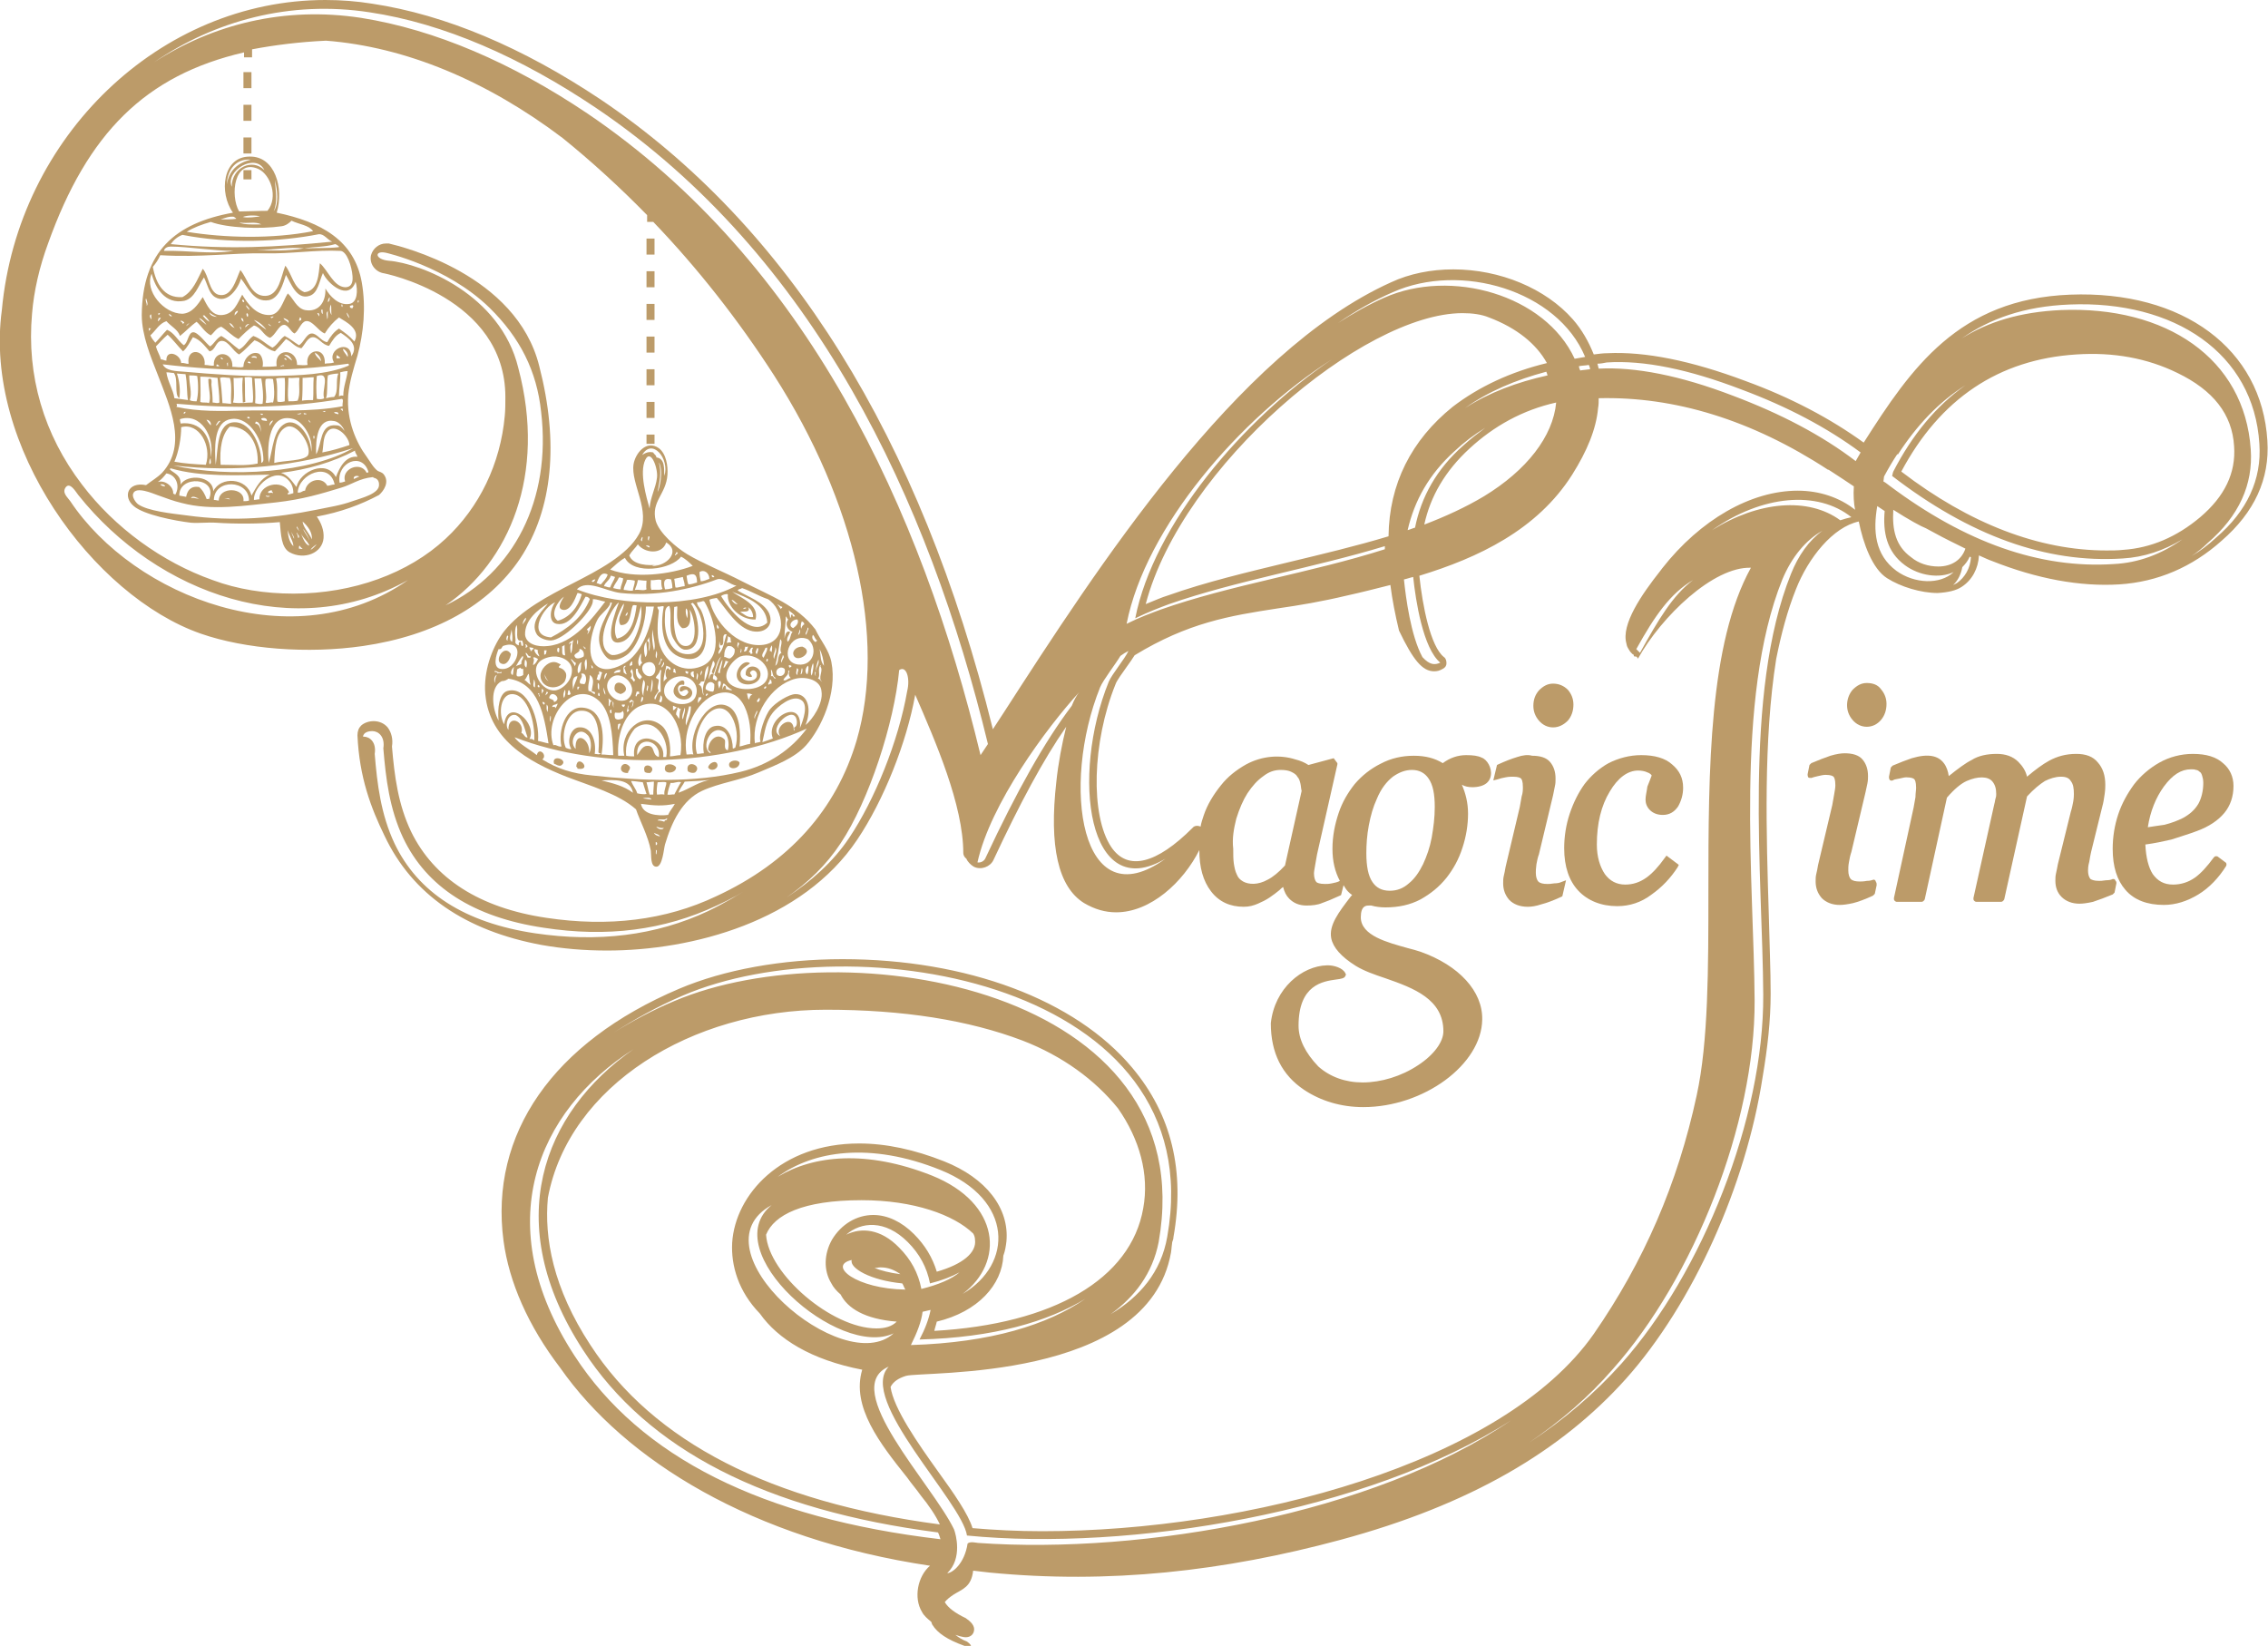 <?xml version="1.0" encoding="utf-8"?>
<!-- Generator: Adobe Illustrator 21.0.0, SVG Export Plug-In . SVG Version: 6.00 Build 0)  -->
<svg version="1.1" id="Слой_1" xmlns="http://www.w3.org/2000/svg" xmlns:xlink="http://www.w3.org/1999/xlink" x="0px" y="0px"
	 viewBox="0 0 368 267" style="enable-background:new 0 0 368 267;" xml:space="preserve">
<style type="text/css">
	.st0{fill:#BC9B69;}
</style>
<g>
	<g>
		<path class="st0" d="M130.2,104.9c-1,0-1.5,0.6-1.5,1.1C128.9,107.9,132.4,105.8,130.2,104.9z"/>
		<path class="st0" d="M81.5,107.7c0.8,0.2,1.3-0.9,1.4-1.6C81.8,104.3,80,107.4,81.5,107.7z"/>
		<path class="st0" d="M123.4,109.3c-0.1-1.5-2.6-1.7-2.4,0.2c0.3,0.2,0.5,0.4,1,0.3c0-0.4-0.3-0.4-0.3-0.7c0.5-0.8,1.3-0.1,1.1,0.6
			c-0.2,1-2.3,1-2.6-0.1c-0.3-1.1,1-1.5,1.5-2c-1-0.8-2.7,1.3-2,2.6C120.4,111.6,123.5,111.2,123.4,109.3z"/>
		<path class="st0" d="M91.7,109c-0.2-0.4-0.6-0.6-1-0.7l0-0.1c0-0.1,0-0.1,0-0.1l0.3-0.3l-0.4-0.2c-0.7-0.4-1.5-0.2-2.2,0.5
			c-0.4,0.4-0.7,1-0.7,1.5c0,1.2,1,1.9,2,1.9c0.7,0,1.4-0.3,1.9-0.9C92,109.8,91.9,109.2,91.7,109z M88.4,109.5c0-0.1,0-0.1,0-0.2
			c0,0.4,0.3,0.9,0.6,1.2C88.7,110.3,88.4,110,88.4,109.5z"/>
		<path class="st0" d="M110.3,112.1c0.4,0.3,0.5-0.3,1.2-0.2c0,0.2,0.2,0.2,0.2,0.4c-1.1,2-2.8-1.6-0.7-1.2c0.4-1.6-1.9-0.2-1.7,1.2
			c0.3,1.4,2.7,1.6,3,0.3C112.6,111.3,110,110.7,110.3,112.1z"/>
		<path class="st0" d="M99.7,111.6c0,0.6,0.4,0.8,1,1C103.1,111.8,99.8,109.5,99.7,111.6z"/>
		<path class="st0" d="M120,123.7c-0.4-0.6-1.8-0.3-1.7,0.4C118.3,124.9,120,124.8,120,123.7z"/>
		<path class="st0" d="M116.4,124c-0.2-0.8-1.4-0.2-1.5,0.5C115.4,125.3,116.6,124.7,116.4,124z"/>
		<path class="st0" d="M112.8,125.3c1.3-1.2-1.7-2.2-1.2-0.2C111.8,125.3,112.4,125.5,112.8,125.3z"/>
		<path class="st0" d="M104.6,125.2c0.2,0.2,0.5,0.2,0.9,0.2C106.8,124.3,104,123.4,104.6,125.2z"/>
		<path class="st0" d="M89.9,123.9c0.4,0.1,0.6,0.4,1.1,0.3C92.5,123.3,89.4,122.2,89.9,123.9z"/>
		<path class="st0" d="M93.5,124.4c0.1,0,0.2,0.1,0.2,0.3C96.3,125.1,93.6,122.1,93.5,124.4z"/>
		<path class="st0" d="M101.9,125.4c0-0.4,0.4-0.5,0.3-1C101,122.9,99.8,125.5,101.9,125.4z"/>
		<path class="st0" d="M109.7,124.5c-0.3-0.5-1.2-0.7-1.7-0.3C107.3,125.7,109.7,125.6,109.7,124.5z"/>
		<path class="st0" d="M93,94.6c-4.1,2.1-8.5,4.4-11.2,7.8c-1.7,2.2-3.2,5.8-3.1,9.5c0.3,8,7.1,11.7,13.2,14.1
			c3.9,1.5,8.5,2.8,11.3,5.3c0.6,1.8,2,4.4,2.4,6.7c0.1,0.8-0.1,2.6,0.9,2.6c1,0,1.2-2.9,1.4-3.6c1.1-3.7,2.8-7.2,6-8.7
			c2.8-1.3,6.2-1.7,9.2-3c2.8-1.2,5.8-2.3,7.7-4.4c2.4-2.7,5.1-8.4,4.1-13.5c-0.4-2-1.7-3.4-2.6-5.3c-3-3.9-7.2-5.4-11.9-7.8
			c-3.1-1.6-6.4-2.9-8.9-4.4c-1.8-1.1-4.5-3.4-5.1-5.4c-0.8-3.2,1.7-4.3,1.9-7.5c0.1-1.4-0.2-3.4-1.4-4.3c-2-1.4-3.8,0.8-4.1,2.6
			c-0.5,3.2,2.9,7.6,0.9,11.3C101.8,90.1,96.9,92.6,93,94.6z M98.6,93.2c-0.2,0.7-0.7,1.1-1.1,1.6c-0.3,0-0.4-0.2-0.7-0.2
			C97.1,93.9,97.5,92.6,98.6,93.2z M100.7,95.6c-0.4,0-0.8-0.1-1.2-0.2c0.2-0.7,0.7-1.1,0.9-1.7c0.3-0.1,0.4,0.1,0.7,0.1
			C101.1,94.5,100.7,94.9,100.7,95.6z M101.7,94.1c0.2-0.1,0.9,0,1.3,0.1c0,0.7-0.3,1.1-0.3,1.6c-0.6,0.1-1-0.1-1.5-0.1
			C101.2,95.1,101.7,94.5,101.7,94.1z M99,95.3c-0.5,0-0.6-0.2-1-0.2c0.2-0.7,0.9-0.9,1.1-1.7c0.2,0,0.4,0.1,0.7,0.2
			C99.6,94.2,99.2,94.7,99,95.3z M96.6,94c-0.1,0.2-0.3,0.6-0.6,0.3C96.2,94.1,96.3,94,96.6,94z M91.5,96.8
			c-0.3,0.5-1.2,1.8-0.3,2.1c1.3,0.4,2.1-1.7,2.5-2.7c0.3,0,0.4,0.1,0.7,0.2c-0.6,2.1-2,3.8-3.9,4.3C89.1,99.7,90.6,97.4,91.5,96.8z
			 M90.3,101.2c2.4,0.5,3.9-3,4.7-4.4c0.4,0,0.6,0.2,0.7,0.4c-1.2,3-3.6,4.8-6.3,6.2c-4-0.3-1.2-5,0.7-5.7
			C89.3,98.6,88.9,100.9,90.3,101.2z M88.9,97.9c-0.5,0.8-3.1,2.9-1.8,5c0.3,0.5,1.3,1,2.3,1c2-0.1,5.8-3.9,6.6-5.7
			c0.2-0.4,0.2-0.7,0.2-1c0.8,0,1.3,0.3,2,0.4c-2,2.6-5.1,6.8-9.3,7.2c-1.7,0.2-3.5-0.3-3.7-1.8C85.1,100.6,87.3,98.9,88.9,97.9z
			 M100.7,101.4c1.8,0.1,1.5-2.3,2-3.2c0.3-0.1,0.2,0,0.6,0c-0.3,2.3-0.9,4.9-3.2,5.4c-0.9-1.7,0.3-4.4,1.1-5.7
			C101.4,98.8,99.9,100.3,100.7,101.4z M101.5,99.9c0-0.3,0.2-0.4,0.3-0.6C101.9,99.4,101.8,99.9,101.5,99.9z M100.6,104.2
			c2.2-0.4,2.9-3.9,3.4-5.9c0.4,2.2-0.8,5.7-2.3,7.1c-0.4,0.4-1.9,1.1-2.6,0.8c-2.8-1.4-0.3-7,1.2-8.4h0.1
			C100.1,98.6,97.6,104.8,100.6,104.2z M97.4,104.9c0.2,0.7,0.9,1.9,1.6,2.1c1,0.3,2.6-0.5,3.2-1.2c1.5-1.5,2.6-4.9,2.6-7.4
			c0.4,0,0.9,0,1.3,0c-0.5,3.3-1.7,6.6-3.8,8.5c-0.9,0.8-2.9,1.9-4.4,1.6c-3.1-0.6-2.2-5.5-1-7.9c0.5-1,1.6-1.6,2.1-2.6
			c-0.1-0.3,0.2-0.3,0.3-0.2C98.9,99.4,96.5,102.2,97.4,104.9z M110.1,106.5c5.4,2.2,4.9-4.9,3.7-7.4c-0.2-0.5-0.7-0.8-0.7-1.4
			c0.4,0,0.7-0.1,1-0.2c0.1,0,0.1,0.1,0.2,0.1c1.7,2.9,3.3,9-0.5,10.5c-3,1.2-5.8-0.6-6.7-3.3c-0.6-1.7-0.4-4-0.2-5.7
			c0-0.3-0.3-0.3-0.2-0.7c0.4,0.1,0.8-0.2,1,0C107.1,101.5,107.4,105.3,110.1,106.5z M110.7,101.9c1.5,0.1,1.4-1.7,1.2-3
			c0.9,1.3,1.5,6-0.7,5.9c-2.1-0.1-1.9-4.6-1.8-6.4c0.1,0.2,0.2-0.1,0.5,0C109.9,99.5,109.6,101.1,110.7,101.9z M111.3,98.7
			c0.4,0.2,0.3,1.2,0.2,1.6C111.3,99.7,111.2,99.3,111.3,98.7z M111.2,105.4c3.1,0.1,2.2-5.8,0.9-7.5c0.2,0,0.2-0.1,0.3-0.1
			c1.8,1.6,3.2,8.8-1.2,8.3c-2.5-0.3-3.5-3.3-3.3-6.2c0-0.5,0-1.5,0.7-1.6c0.5,1.3-0.2,3.6,0.6,5.2
			C109.6,104.2,110.3,105.4,111.2,105.4z M117.9,102.9c-0.4,1.1-0.5,2.5-1.3,3.2c-0.1-0.2,0.1-0.7,0.3-0.9c-0.4-0.2-0.1-0.9-0.2-1.2
			c0.1,0.2,0.1,0.6,0.2,0.7C117.9,104.8,116.8,102.7,117.9,102.9z M118.7,104.2c-0.1,0-0.5,0-0.8,0.1c0.1-0.3,0.2-0.6,0.2-1.1
			c0.2,0.1,0.2,0.2,0.4,0.2C118.6,103.7,118.5,104.1,118.7,104.2z M118.1,104.8c0.7,0,0.7,0.1,1.1,0.5c0.1,0.8-0.3,1.2-0.7,1.5
			c-0.5,0.1-0.7-0.3-1-0.2C117.5,105.7,117.7,105.1,118.1,104.8z M119.8,105.1c-0.3-0.1-0.1-0.7-0.1-0.9
			C120.3,104.4,119.5,104.8,119.8,105.1z M120.1,106.5c2.7-0.9,5.6,2,4.1,4.1c-1.1,1.5-4.6,1.6-5.9,0.2
			C117,109.4,118.8,107.1,120.1,106.5z M120.2,105.2c0.2,0.1,0.1,0.6,0,0.7C120,105.8,120.3,105.5,120.2,105.2z M120.7,105.7
			c0.1-0.3,0.2-0.5,0.2-0.8c0.3,0.1,0.2,0,0.5,0C121.2,105.2,121.3,105.7,120.7,105.7z M122.1,106c-0.1,0-0.2,0.1-0.3,0.1
			c0-0.2-0.1-0.3-0.3-0.3c0.2-0.3,0.3-0.9,0.7-0.7C122,105.3,122,105.7,122.1,106z M122.9,105.1c0.3,0.1,0,0.8-0.1,1
			C122.4,106,122.8,105.3,122.9,105.1z M123.9,106.7c-0.6-0.4,0.2-1.1,0.3-1.6c0.1,0,0.2,0,0.2-0.1
			C124.7,105.3,124.1,106.2,123.9,106.7z M124.5,107.3c-0.3,0-0.1-0.2-0.1-0.4C124.7,106.8,124.6,107.2,124.5,107.3z M124,111.7
			c-0.1-0.3,0.2-0.2,0.2-0.4C124.5,111.4,124.2,111.8,124,111.7z M122.9,113.9c-0.2-0.3,0.1-0.4,0.3-0.7
			C123.4,113.4,123.2,113.9,122.9,113.9z M122.5,116.6c-0.3-0.3,0.2-0.9,0.3-1.3C123.1,115.5,122.4,116.1,122.5,116.6z M118.5,114.8
			c-3.3-2.3-7,3.9-6,7.6c-0.3-0.1-0.5,0-1.1,0c-0.7-4,1.5-8.6,4.8-9.8c4.6-1.6,5.9,4.4,5.5,8.1c-0.5,0-1.1,0.3-1.7,0.4
			C120.2,119,120.1,116,118.5,114.8z M117.6,120c-1.2-1.3-2.6,0.1-2.7,1.5c0,0.4,0.4,0.3,0.4,0.7c-1.7-0.8,0-4.8,2.1-3.5
			c0.7,0.4,1,1.9,0.7,3C117.3,121.6,117.8,120.4,117.6,120z M115.9,117.8c-1.5,0.3-2,2.7-1.7,4.4c-0.4,0-0.6,0.1-1.1,0.1
			c-0.7-2.2,0.5-5.4,2-6.7c3.2-2.6,5.2,2.7,4.2,5.7c-0.2,0-0.2,0.2-0.4,0.1C118.9,119.8,118.1,117.3,115.9,117.8z M107.8,112.5
			c-0.3-1.5,1-2.5,2-2.7c2-0.5,3.8,1.2,3.1,3.1C112.2,115,108.2,114.4,107.8,112.5z M110.8,116.7c-0.3-0.4,0.2-1.4,0.3-1.9
			C111.3,115.1,110.9,116.2,110.8,116.7z M102.9,122.7c-0.3,0-0.9,0-1.3-0.1c-0.2-1.9,0.5-3.3,1.4-4.4c3-2.3,5.7,1.6,5.1,4.6
			c-0.2,0-0.3,0-0.5,0C108.1,119.5,102.4,118.2,102.9,122.7z M106.9,122.8c-1.2-0.3-0.5-1.9-1.9-1.8c-0.8,0-1.2,1-1.6,1.5
			C103.1,119.2,107.3,119.9,106.9,122.8z M107.2,117.6c-3-2.3-6.8,1.1-5.9,5c-0.3,0-0.7,0-1,0c-0.2-3.2,0.9-6.6,3.2-7.9
			c4.6-2.3,7.7,3.2,6.9,7.8c-0.5,0-1.2,0.2-1.7,0.2C108.9,120.9,108.5,118.5,107.2,117.6z M94.6,114.8c-2.8-0.3-4.1,3.7-3.5,6.3
			c-0.6,0.1-0.9-0.4-1.3-0.2c-1.7-4.5,3.3-10.9,7.4-7.2c1.9,1.8,2.2,5.4,2.3,8.8c-0.9,0-1.2-0.1-1.9-0.1
			C98.1,119.2,97.9,115.1,94.6,114.8z M93.9,118c-1.3,0.1-2,2.3-1.2,3.5c-0.2,0.1-0.7-0.1-0.9-0.2c-0.9-2,0.1-5.9,2.4-6
			c3.1-0.2,3.1,4.1,2.9,6.7c0,0.2,0.2,0.2,0.4,0.2c-0.3,0.3-0.6,0.1-1,0.1C96.8,120.1,95.9,117.8,93.9,118z M95.6,122.2
			c0.2-2.4-2.4-3.8-2.2-0.7c-1.3-1.3,0.4-3.9,1.9-2.3C95.9,119.7,96.1,121.3,95.6,122.2z M89.1,113.2c0.3-1.5,2.3,0.2,0.8,0.7
			C89.9,113.4,89.3,113.5,89.1,113.2z M89.3,117.1c-0.2-0.3,0-0.8,0-1C89.5,116.3,89.3,116.8,89.3,117.1z M88.7,114.3
			c0.4,0.4,0.1,0.7,0.2,1.2C88.6,115.2,88.7,114.7,88.7,114.3z M88.6,112.8c-0.2-0.1,0.1-0.4,0.1-0.6c0.1,0,0.2,0.1,0.2,0.2
			C88.8,112.6,88.6,112.6,88.6,112.8z M87.4,107.5c0.4-0.5,1.3-0.9,2.3-1c1.4-0.1,3,0.7,3.1,2.1c0.1,1.7-1.4,3.2-2.7,3.4
			C87.9,112.2,86.1,109,87.4,107.5z M88.3,114.3c-0.2,0-0.2-0.2-0.3-0.4C88.3,113.8,88.5,114.1,88.3,114.3z M88,112.5
			c-0.1,0-0.1-0.3-0.1-0.7c0.2-0.1,0.2,0.2,0.3,0.2C88.2,112.2,88,112.2,88,112.5z M87.5,112.5c-0.1,0.3,0.1,0.2,0.1,0.5
			c-0.2,0-0.1-0.4-0.3-0.4C87.3,112.4,87.4,112.5,87.5,112.5z M87.3,111.1c0.2,0.1,0.3,0.2,0.2,0.4
			C87.2,111.5,87.2,111.3,87.3,111.1z M86.6,110.2c0.3,0.4,0.2,0.8,0.2,1.3C86.3,111.4,86.7,110.6,86.6,110.2z M86.5,107.9
			c0-0.5,0.3-0.8,0-1.2c0.2-0.2,0.6,0.1,0.8,0.2C87.1,107.3,86.9,107.7,86.5,107.9z M86.1,106.6c0,0.2-0.4,0-0.5,0.1
			c0-0.3-0.3-0.4-0.3-0.8c0.3,0,0.4,0.8,0.8,0.5C86.3,106.4,85.8,106.6,86.1,106.6z M85.2,104.6c0.1-0.2,0.4,0.1,0.4,0.3
			c-0.2,0-0.1,0.2-0.3,0.2C85.3,104.9,85.4,104.6,85.2,104.6z M85.2,107c0.4,0.2,0.3,0.9,0.2,1.3C85,108,85.1,107.6,85.2,107z
			 M85.8,109.3c0.1,0.5,0.1,1.3,0.3,1.8c-0.4-0.2-0.6-0.6-1-0.8C85.5,110,85.5,109.5,85.8,109.3z M86.1,105.6c0-0.3-0.2-0.3-0.2-0.6
			c0.3,0.1,0.7,0,0.7,0.3C86.2,105.3,86.4,105.7,86.1,105.6z M86.7,105.4c0.1-0.2,0.4,0,0.6,0.1c-0.2,0.3,0.2,0.7,0.2,1
			C87.4,106.5,86.7,105.9,86.7,105.4z M88.3,106.2c0-0.2,0-0.4,0-0.7c0.1,0,0.3,0,0.4,0C88.6,105.8,88.7,106.2,88.3,106.2z
			 M90.7,105.8c-0.4,0.1-0.3-0.6-0.2-0.7C90.9,105,90.7,105.6,90.7,105.8z M91.2,104.9c0.1-0.1,0.4-0.2,0.4-0.3c0,0.4,0,1.1,0.1,1.7
			C91,106.4,91.3,105.5,91.2,104.9z M94,105.3c0.4-0.1,0.9,0.5,0.7,1.2c-0.5,0.3-1.4,0.6-1.5-0.2C93.4,105.9,94.2,105.8,94,105.3z
			 M93.7,103.8c0.2,0.1,0,0.6,0.1,0.8C93.6,104.4,93.6,104.2,93.7,103.8z M96,112.1c0.2,0.2,0.7,0,0.5,0.5c-0.4-0.1-0.5-0.5-1-0.5
			c-0.2-0.9,0.2-1.7,0.2-2.6C96.6,110.1,96.1,111.2,96,112.1z M95.9,107.9c0.2,0.1,0.3,0.2,0.3,0.5
			C95.8,108.4,96.1,108.2,95.9,107.9z M95.2,102.2c0.1-0.3,0.5-0.4,0.6-0.7c0.2,0.2-0.2,1.1-0.5,1.4
			C95.3,102.7,95.7,102.2,95.2,102.2z M94.9,108c-0.1-0.5,0-0.8,0.2-1.1C95.4,107.3,95.1,109.9,94.9,108z M93.8,109.2
			c-0.2-0.5,0-1.6,0.6-1.8C94.1,108,94.5,108.9,93.8,109.2z M94,111.4c0,0.2-0.2,0.3-0.2,0.5c-0.2-0.1-0.1-0.3-0.1-0.5
			C93.9,111.4,94,111.4,94,111.4z M94.3,109.3c0.9-0.3,1,1.3,0.5,1.7c-0.2-0.1-0.6,0-0.7-0.2C93.9,110.2,94.7,109.9,94.3,109.3z
			 M94.6,104.8c0.1,0,0.3,0.4,0.3,0.2c0.1,0,0.1,0.2,0.1,0.3C94.8,105.2,94.7,105,94.6,104.8z M93.7,109.7c-0.2,0.9-0.6,1.3-0.7,2.2
			C92.9,111.1,92.7,109.7,93.7,109.7z M92.6,106.9c0.4,0.1,0.4,0.5,0.8,0.6c0.1,0.3-0.1,0.3-0.1,0.6
			C93.1,107.6,92.8,107.3,92.6,106.9z M92.6,106c0-0.6-0.2-1.1,0.1-1.6c0-0.2-0.4,0-0.3,0.2c-0.3-0.5,0.7-0.6,0.9-1
			C92.6,104.1,93.1,105.3,92.6,106z M92.6,112.5c-0.1,0.2-0.2,0.3-0.5,0.2c0-0.3,0.1-0.4,0.1-0.7c0.1,0,0.2,0,0.2,0
			C92.5,112.2,92.5,112.4,92.6,112.5z M91.5,113.2c-0.2-0.4,0-1.1,0.2-1.3C91.8,112.3,91.7,113,91.5,113.2z M90.2,114.9
			c-0.1-0.2-0.2-0.3-0.6-0.2c0-0.5,0.7-0.3,0.8-0.6C90.6,114.3,90.2,114.6,90.2,114.9z M97.2,108.9c0.2,0.1,0.4,0.1,0.5,0.2
			c-0.2,0.4-0.2,1-0.5,1.3c-0.1-0.1-0.3-0.2-0.4-0.2c0.1-0.3,0.2-0.4,0.2-0.8C97.3,109.6,97.2,109.3,97.2,108.9z M97,110.8
			c0.3,0.1,0.2,0.7,0.2,1.1C96.9,111.8,97,111.2,97,110.8z M97.3,112.9c-0.3,0-0.3-0.2-0.2-0.5C97.3,112.4,97.3,112.6,97.3,112.9z
			 M98.2,112.7c-0.2-0.3-0.3-0.7-0.3-1.2C98,111.8,98.3,112.4,98.2,112.7z M98.5,109.2c-0.1,0.4-0.3,0.7-0.4,1
			C98,109.9,98.1,109.2,98.5,109.2z M98.8,114.6c-0.1-0.4,0.1-1-0.1-1.2c0.2-0.2,0.3,0.4,0.7,0.3C98.8,113.8,99.1,114.3,98.8,114.6z
			 M99.2,115.7c-0.3,0.1-0.1-0.3-0.3-0.4c0.1-0.1,0.2-0.1,0.2-0.2C99.3,115.2,99.2,115.4,99.2,115.7z M99.4,113.8
			c0.3,0.2,0,0.6,0.2,1C99.4,114.6,99.4,114.1,99.4,113.8z M98.9,110.2c1.8-2.1,5.3,1.5,2.8,3.3C99.8,114.4,97.6,111.8,98.9,110.2z
			 M99.6,109.2c0.1-0.4,0.8-0.6,1.1-0.5c0,0.2-0.2,0.2-0.1,0.4C100.2,109,99.9,109.2,99.6,109.2z M101.7,109.4
			c-0.2,0-0.3-0.2-0.5-0.3c0-0.4-0.2-1.1,0.3-1.1c0,0.3-0.2,0.2-0.2,0.4C101.5,108.7,101.5,109.1,101.7,109.4z M104.2,107.5
			c-0.2,0.2-0.3,0.3-0.4,0.6c-0.5-0.5-0.1-1.6,0.2-2.1C104.1,106.5,103.8,107.1,104.2,107.5z M104,113.9c0-0.4,0.1-0.7,0.2-0.9
			C104.5,113.1,104.3,113.8,104,113.9z M104.4,110.3c0.6,0.5-0.1,1.7,0,2.6C104,112.2,104.2,111.1,104.4,110.3z M104.2,109.9
			c-0.2-0.1-0.2,0.2-0.3,0.3c-0.6-0.2-0.8-0.9-0.7-1.7c0.1,0,0.2,0,0.3,0C103.4,109.2,104,109.4,104.2,109.9z M103.3,112.2
			c0.1,0,0.3,0,0.4,0c0,0.1,0,0.3,0,0.4c-0.4-0.1-0.3,0.3-0.5,0.4C103,112.8,103.3,112.5,103.3,112.2z M102.9,110.6
			c-0.2-0.1-0.3-0.5-0.6-0.6c0.3-0.3,0.3-0.7,0-1c0-0.3,0.2-0.3,0.2-0.5c0.4,0.6,0,1.4,0.6,1.8C102.9,110.3,103,110.5,102.9,110.6z
			 M102.2,114c-0.3-0.2,0.2-0.3,0.2-0.5c0.2,0,0.2,0.3,0.4,0.2c0,0.5-0.1,0.8-0.3,1.1C102.5,114.5,103.1,113.3,102.2,114z
			 M102.6,107.9c-0.2,0-0.3,0.1-0.3,0.2c-0.3-0.3,0.1-0.7,0.2-0.8C102.7,107.3,102.5,107.7,102.6,107.9z M102.1,115.2
			c-0.1,0.1-0.2,0.3-0.4,0.3c0.1-0.4,0.1-0.8,0.3-1.1C102.1,114.5,101.7,115.1,102.1,115.2z M101.4,114.3c0,0.2-0.1,0.3-0.2,0.4
			c-0.2-0.1-0.3-0.1-0.3-0.4C101.1,114.3,101.3,114.3,101.4,114.3z M99.8,115.6c0.2,0,1.1,0.2,1.2-0.3c0.3,0.3,0.2,0.8,0.1,1.2
			c-0.4,0.2-1,0.4-1.3,0C99.7,116.1,99.7,115.8,99.8,115.6z M100.3,117.5c0.1-0.1,0.2-0.1,0.4-0.1c-0.1,0.4-0.3,0.6-0.3,1
			C100.1,118.2,100.3,117.7,100.3,117.5z M105.1,112.1c-0.4-0.1,0-0.6-0.1-0.9C105.4,111.2,105,111.8,105.1,112.1z M105.6,112.3
			c0-0.6,0.1-1.4,0.2-2.1C106,110.5,105.9,112,105.6,112.3z M107.6,107.4c0.4,0.2-0.1,0.7-0.2,0.9
			C107.2,108,107.7,107.8,107.6,107.4z M106.9,107.9c0-0.5,0.4-0.6,0.3-1.1c0.1,0.1,0.3,0.1,0.2,0.3
			C107.1,107.2,107.2,107.8,106.9,107.9z M108.2,110c-0.1,0.2-0.4,0.3-0.5,0.6c-0.1-0.9,0.3-1.7,0.4-2.6c0.3,0.1,0.8,0.2,0.7,0.6
			c-0.2,0.2-0.2-0.1-0.4-0.2C107.9,108.5,107.9,109.7,108.2,110z M107.3,113.9c-0.2,0.1-0.2-0.1-0.4-0.1c0.2-0.3,0.2-0.5,0.3-1
			C107.5,113,107.5,113.5,107.3,113.9z M109.2,115.2c0-0.2,0-0.4,0-0.7c0.2,0,0.3,0.2,0.6,0.2C109.6,114.9,109.5,115.2,109.2,115.2z
			 M109.9,114.8c0.3-0.1,0.2,0.3,0.6,0.2c-0.3,0.5-0.2,0.9-0.3,1.6c-0.2-0.2-0.3-0.5-0.5-0.7C109.7,115.3,110,115.2,109.9,114.8z
			 M109.2,109c0.1-0.1,0.1-0.3,0.1-0.5c0.1,0,0.2,0,0.2,0c0.1,0.2,0.1,0.5,0.2,0.7C109.5,109.1,109.4,109.1,109.2,109z M111.2,108.9
			c0.3-0.1,0.3,0.1,0.5,0.1c0,0.1-0.1,0.2-0.1,0.3C111.4,109.3,111.2,109.2,111.2,108.9z M112.6,109.9c-0.3-0.1-0.6-0.3-0.5-0.8
			c0.2-0.1,0.3-0.3,0.5-0.1C112.4,109.3,112.7,109.5,112.6,109.9z M113.1,109.2c0.3,0.2,0.1,0.8,0,1.1
			C112.9,110,113.1,109.7,113.1,109.2z M111.8,114.6c0.1,0,0.2,0,0.3,0c0,1.3-0.4,1.9-0.8,3.1C111.1,116.7,111.7,115.4,111.8,114.6z
			 M114.3,110.5c0-1,0.1-2,0.6-2.5c0.2,1.8-1.3,2.9-0.7,4.8c-0.4-0.4-0.1-1.5-0.8-1.7c0-0.2,0.3-0.2,0.3-0.5
			C114,110.5,114,110.6,114.3,110.5z M113.8,108.8c0.3,0.2-0.1,0.6-0.1,0.8C113.6,109.4,113.7,109.1,113.8,108.8z M114.5,111.8
			c-0.1-0.9,0.8-1.6,1.4-0.8c0,0.5,0,1-0.2,1.2C115.1,112.2,114.8,112,114.5,111.8z M114.9,112.6c-0.1,0.1-0.2,0.3-0.4,0.3
			C114.5,112.6,114.7,112.4,114.9,112.6z M113.4,113.1c0.2-0.1,0.3,0.3,0.3-0.1c0.4,0.4-0.4,0.7-0.4,1.1
			C113.2,113.8,113.2,113.6,113.4,113.1z M118.8,111.9c-0.2,0.2-0.7-0.1-1-0.1c0-0.3,0-0.5-0.2-0.6c-0.2,0.1-0.3,0.4-0.4,0.7
			C117.3,109.9,117.6,111.4,118.8,111.9z M117.4,108.4c0-0.5,0.3-0.8,0.3-1.2c0.2,0,0.2,0.1,0.5,0.1
			C117.9,107.6,117.8,108.1,117.4,108.4z M116.8,109.2c-0.2,0-0.2-0.1-0.3-0.1c0.2-0.7,0.4-1.5,0.7-2.1
			C117.3,107.6,116.8,108.5,116.8,109.2z M116.7,111.7c-0.1-0.3-0.3-0.9-0.1-1.2c0.1,0,0.2,0,0.3,0
			C117.1,111,116.8,111.3,116.7,111.7z M121.5,113.5c-0.2-0.3-0.2-0.7-0.3-1c0.4,0,0.5,0,0.9,0.2
			C121.6,112.8,121.7,113.2,121.5,113.5z M116.5,102c-0.2-0.1-0.2-0.4-0.2-0.7C116.5,101.5,116.8,101.8,116.5,102z M117,106.5
			c-0.5,1-0.7,1.8-1.1,3c0.3,0.2,0.7,0.6,0.3,0.9c-0.3,0-0.2-0.3-0.5-0.2c-0.1-0.4,0.1-0.5,0.1-0.9c-0.7-0.1-0.6,0.6-0.8,0.9
			c0-1,0.5-2.3,0.7-3c0.7,0.6-0.2,1.2-0.2,1.9c0.1,0.1,0.2,0.1,0.3,0.2C116.2,108.4,116.3,107.2,117,106.5z M106.5,106.8
			c-0.2-0.3-0.1-0.7,0-1.2C106.7,105.9,106.6,106.5,106.5,106.8z M106.9,110.3c-0.1-0.2-0.4-0.2-0.5-0.4c0.2-0.4,0.6-0.6,0.7-1.2
			c0.1,0,0.2,0,0.2,0c-0.2,1.2-0.1,2.4-0.1,3.5c-0.6,0.1-0.6,0.8-0.9,1.3c-0.4-0.4,0.4-1,0.6-1.5
			C106.5,111.7,106.9,110.9,106.9,110.3z M105.5,109.7c-1.2,0.1-1.9-1.8-0.6-2.2C106.6,106.9,106.8,109.5,105.5,109.7z M105,104
			c0.1-0.3,0.3-0.4,0.3-0.7c0.1,0.9,0.3,1.4,0,2.4C105.2,104.8,105.5,104.1,105,104z M104.7,106.6c-0.2-0.7-0.4-1.9,0.2-2.5
			C104.8,104.8,105.3,106,104.7,106.6z M106.1,105.5c-0.2-0.9-0.4-2.2-0.2-3.4C105.9,103.1,106.5,104.9,106.1,105.5z M85.3,100.2
			c0.2,0.4-0.4,0.7-0.4,1.1C84.7,101,85.1,100.4,85.3,100.2z M84.9,108.5c0,0.3,0,0.7,0,1c-0.3,0.2-0.6,0.3-1,0.2
			c-0.2-0.3,0-0.6,0-1.1c0.1-0.1,0.4-0.2,0.5-0.3C84.5,108.4,84.6,108.6,84.9,108.5z M84.6,107.7c-0.3,0.2-0.7,0.2-0.9,0.4
			c0.2-0.4,0.7-1.2,1.1-1.7C85.1,106.8,84.5,107,84.6,107.7z M83.8,101.4c0.4,0.6-0.4,2.9,0.9,2.5c0.1,0.2,0.3,0.7,0.1,0.9
			c-0.3,0-0.2-0.4-0.3-0.7c-0.3,0-0.4,0.3-0.3,0.6c-0.3-0.1-0.5-0.2-0.6-0.5C83.8,103.8,83.3,102.6,83.8,101.4z M83,102.1
			c0.1,0.7,0.2,1.3,0.1,2C82.4,103.8,83,102.6,83,102.1z M82.3,103.1c0.4,0.1-0.1,0.5,0.1,0.8C82,103.9,82.2,103.3,82.3,103.1z
			 M80.9,105.3c0.5,0.1,0.5-0.3,0.7-0.5c3.9-1.4,2.4,4.2-0.4,3.7C79.9,108.3,80.5,106.2,80.9,105.3z M83.4,108.2
			c-0.1,0.3-0.1,0.9-0.2,1.3C82.6,109.3,83.1,108.4,83.4,108.2z M80.3,108.8c0.4,0.1,0.5,0.4,1.1,0.2c0.1,0.4-0.6,0-0.6,0.3
			c-0.1-0.2-0.2-0.3-0.6-0.3C80.2,109,80.3,109,80.3,108.8z M80.6,109.5c-0.2,0.4-0.3,0.8-0.3,1.3C80.1,110.4,80.2,109.6,80.6,109.5
			z M81.4,110.5c0.5,0,0.8-0.2,1.1-0.4c4.9,0.7,5.8,5.9,6.5,10.5c-0.6-0.1-1.1-0.3-1.7-0.4c0.3-3.2-1.6-9.1-5-8.1
			c-1.3,0.4-1.6,2.8-1.4,4.8C79.9,115.1,79.4,111.5,81.4,110.5z M83.2,112.6c2.5,0.2,3.6,4.6,3.5,7.5c-0.2-0.1-0.4-0.3-0.8-0.2
			c1.4-2.5-3.5-6.9-4.1-2.4C80.8,115.8,81.2,112.5,83.2,112.6z M82.5,118.4c-0.6-0.6-0.2-2.7,1.2-2.4c1.2,0.6,1.4,2.3,1.9,3.6
			c-0.4,0.2-0.6-0.6-1-0.7C85.2,117,82.4,115.8,82.5,118.4z M97.6,126.6c2-0.1,4.7-0.3,5.1,2C101.2,127.5,99.6,127.1,97.6,126.6z
			 M102.4,126.7c0.4,0,1.1,0.1,1.9,0.2c0.2,0.7,0.4,1.3,0.6,1.9c-0.4,0.1-1,0-1.5-0.1C103.2,128,102.7,127.5,102.4,126.7z
			 M105.7,129.7c-0.6-0.1-1-0.1-1.4-0.2C104.8,129.4,105.6,129.3,105.7,129.7z M104.9,126.9c0.4,0,0.8-0.1,1.2-0.1
			c0,0.7-0.1,1.3-0.1,2.1c-0.2,0-0.4,0-0.6,0C105.2,128.3,105.1,127.6,104.9,126.9z M106.5,138.6c-0.2-0.1,0-0.5-0.1-0.7
			C106.7,137.8,106.5,138.4,106.5,138.6z M106.4,137.1c0-0.2,0-0.3,0-0.5C106.7,136.6,106.7,137.1,106.4,137.1z M106.1,135.1
			c0.3,0.2,0.8,0.2,1,0.6C106.7,135.6,106.3,135.5,106.1,135.1z M106.5,134.1c0.4,0.1,0.7,0.3,1.2,0.2
			C107.5,134.8,106.6,134.4,106.5,134.1z M107.8,133.3c-0.3-0.1-0.6-0.2-1.1-0.2c0.2-0.4,1.3,0.1,1.5-0.4
			C108.4,133.2,107.8,132.9,107.8,133.3z M108.4,132.2c-1.6,0.2-4.1,0-4.4-1.8c2.2,0.3,3.5,0.4,5.5,0
			C109.2,131,108.7,131.5,108.4,132.2z M106.7,126.9c0.4,0,1-0.1,1.4,0c0.1,0.5-0.4,1.2-0.3,2c-0.5-0.1-0.7,0-1.2,0
			C106.5,128.3,106.6,127.5,106.7,126.9z M108.3,128.9c0.1-0.7,0.3-1.3,0.5-1.9c0.7,0.1,1.1-0.3,1.7-0.1c-0.4,0.6-0.7,1.3-1.1,2
			C109.2,128.8,108.7,129,108.3,128.9z M110.1,128.6c0.2-0.7,0.7-1.2,1-1.8c1.5-0.1,3.1-0.1,4.7-0.4
			C113.4,126.7,112.1,127.9,110.1,128.6z M120.2,125.2c-7.4,1.8-15.9,1.5-24.1,0.6c-3.2-0.3-5.7-1.1-8.1-2.6
			c0.9-0.7-0.6-2.1-0.9-0.7c-1.1-0.9-3-1.9-3.6-2.9c14.1,5.5,33.8,4.8,47.4-1.4C128.4,121.6,124.7,124.1,120.2,125.2z M125.4,119.8
			c-0.5,0.2-1.1,0.4-1.7,0.6c0.4-1.6,0.5-3.3,1.7-4.8c0.8-1,3.1-2.9,4.5-2.1c1.4,0.7,0.4,3.4-0.1,4.6
			C130.3,113,124.1,116.4,125.4,119.8z M128.8,118.5c0-2.9-3.4-0.6-2.2,0.9c-2.3-1.1,2.5-5.5,2.7-2.3c0,0.3,0,0.7-0.4,0.9
			C128.7,118.2,129.1,118.5,128.8,118.5z M130.7,117.6c1-2.3,0.5-5-1.6-5c-1.1,0-3.3,1.4-4.1,2.4c-0.8,0.9-2,4.2-1.6,5.3
			c-0.2,0.2-0.7,0.1-0.9,0.3c-0.6-4.5,2.6-9.5,6.6-10.5c1.7-0.4,4.1,0.2,4.2,2.1C133.6,114.1,131.8,116.8,130.7,117.6z M126.8,105.9
			c-0.8,0.4-0.3,1.6-1,2.1c0.4-1.6,0.6-3,0.8-4.3C127.2,104.1,126.3,105.3,126.8,105.9z M125.6,106.9c-0.3-0.7,0.3-1.2,0.2-1.9
			C126.2,105.5,125.7,106.2,125.6,106.9z M125.9,110c-0.4,0.3-0.3-0.5-0.8-0.3c0.1-0.4,0-0.6,0-1.1C125.5,109,125.2,109.7,125.9,110
			z M125.2,105.8c-0.1-0.1-0.1-0.2-0.3-0.2c0-0.4,0.2-0.6,0.3-0.9C125.4,105,125.2,105.6,125.2,105.8z M125.2,110.9
			c-0.3,0-0.4,0.1-0.5,0.2c-0.2-0.3,0.3-0.5,0.2-0.9C125.2,110.3,125.2,110.6,125.2,110.9z M129.5,107.8c-3.2-0.4-1.4-5.4,1.6-4.1
			C132.8,105.1,132,108.1,129.5,107.8z M131.7,109.6c-0.3-0.4,0-1.6,0.2-2C132.1,107.8,131.9,109.1,131.7,109.6z M131,109.4
			c-0.5-0.3-0.3-1.1,0.1-1.4C131.3,108.2,131.1,109.2,131,109.4z M129.9,109.4c0.1-0.3,0.1-0.7,0.2-1
			C130.3,108.4,130.2,109.4,129.9,109.4z M129.4,109.5c-0.4-0.2-0.1-0.7-0.1-1.1C129.8,108.6,129.3,108.9,129.4,109.5z M128.4,108
			c0.1,0.2-0.2,0.2-0.2,0.3c-0.2,0-0.2-0.2-0.2-0.4C128.3,107.9,128.3,108,128.4,108z M127.9,108.8c0.1,0,0.2,0,0.2,0
			c-0.2,0.5-0.1,0.9,0.2,1.2c-0.5,0-0.8,0.6-1.2,0.3C127.4,109.7,128,109.6,127.9,108.8z M132.2,109c0.4,0-0.1,0.4,0.2,0.6
			C132.1,109.6,132.3,109.2,132.2,109z M133.7,108c-0.6-0.7-0.5-1.5-0.7-2.7C133.4,106.1,133.6,107,133.7,108z M133.1,107.9
			c0.1,0,0.1,0.2,0,0.2c0.6,0.7-0.5,1.9,0.3,2.5c-0.3-0.1-0.3-0.5-0.7-0.5C133.2,109.6,132.6,108.7,133.1,107.9z M132.4,108.9
			c-0.1-0.4,0.2-1.4,0.4-1.9C133,107.7,132.4,108.2,132.4,108.9z M131.9,103c0.3,0.2,0.3,0.7,0.7,0.9c0,0.1-0.3,0.1-0.2,0.3
			C132,104,131.6,103.5,131.9,103z M131,101.8c0.1,0,0.1,0.1,0.2,0.2c-0.2,0.3-0.2,0.8-0.5,1C130.7,102.4,131.1,102.3,131,101.8z
			 M130.1,100.8c0.2,0.1,0.4,0.2,0.4,0.5c-0.3,0.1-0.4,0.4-0.5,0.7C129.9,101.7,129.9,101.2,130.1,100.8z M129.8,102.1
			c0.1,0.2,0,0.8-0.3,0.9C129.6,102.7,129.7,102.4,129.8,102.1z M128.7,101.9c-1-0.4-0.1-1.5,0.7-1.4
			C129.7,101.1,129.1,101.6,128.7,101.9z M129,100c-0.1,0-0.2,0-0.2,0c-0.3,0.1-0.1-0.4-0.3-0.3c-0.3,0,0,0.5-0.3,0.5
			c0-0.4-0.2-0.7-0.2-1.2C128.2,99.3,128.8,99.5,129,100z M127.3,103.1c0-0.8,0.2-2,0.2-3.1c0.2,0.1,0.2,0.4,0.4,0.5
			c-0.6,0.7-0.1,1.8,0.7,2c-0.4,0.4-0.3,1.3-0.8,1.6c-0.3-0.6,0.3-1.1,0.4-1.6C127.2,102,127.3,104.6,127.3,103.1z M126.1,109.5
			c-0.5-0.8,0.5-1.6,1.2-1C127.6,109.3,126.8,110,126.1,109.5z M127.2,106.6c-0.2,0.3-0.3,0.6-0.4,0.9c-0.2-0.4,0.2-0.8,0.2-1.2
			C127.2,106.3,127.1,106.5,127.2,106.6z M126.9,98.4c0.1,0.3-0.2,0.2-0.2,0.4c-0.2-0.2-0.3-0.6-0.6-0.7
			C126.4,98,126.6,98.5,126.9,98.4z M120.4,95.4c1.5,0.5,2.7,1.3,4.2,1.8c2.6,1.6,3.3,6.8-0.7,7.4c-4.3,0.6-8.1-3.9-8.8-7.3
			c0.3-0.2,0.8-0.2,1.2-0.3c1.5,1.7,3.3,4.9,5.8,5.4c2.1,0.4,3.5-1,2.7-2.9c-0.9-1.9-3.5-2.7-5.1-3.7
			C119.8,95.5,120.2,95.6,120.4,95.4z M122.6,100.5c0.6-2.4-2.2-3.4-3.8-4.5c2.3,0.9,5.5,2,5.7,5c-2.6,2.5-6.3-2.3-7.5-4.3
			c0.2-0.2,0.8-0.4,1.1-0.3C117.9,98.4,120.2,100.6,122.6,100.5z M118.7,97.3c0.5,0.1,0.6,0.5,1,0.7
			C119.4,98.1,118.9,97.7,118.7,97.3z M121.5,98.9c0-0.2,0-0.3-0.2-0.4c0.4,0.1,0.9,0.8,0.9,1.6c-1.1,0.1-1.4-0.5-2.1-0.8
			C120.4,99.1,121.4,99.4,121.5,98.9z M120.6,98.8c0-0.2,0.3-0.3,0.5-0.2C121,98.8,120.7,98.7,120.6,98.8z M119.5,95
			c-6.6,3.6-18.7,3.5-25.9,0.6c1.7-1.7,4.6,0.3,7.1,0.6c5.7,0.6,11.4-0.6,15.6-2.2C117.3,93.6,118.5,94.9,119.5,95z M104.9,95.6
			c-0.5,0.3-1,0-1.9,0.1c0.2-0.5,0.4-1,0.5-1.6c0.5,0,0.7,0.1,1.4,0.1C104.9,94.8,104.8,95.2,104.9,95.6z M105.6,94.1
			c0.6,0.1,1.2-0.2,1.7,0c0,0.5,0,1.1,0.2,1.4c-0.2,0.3-1.2,0.1-1.8,0.2C105.5,95.3,105.6,94.6,105.6,94.1z M108.9,94
			c0.1,0.4,0.2,0.9,0.2,1.4c-0.3,0.1-0.7,0.2-1.2,0.2C107.7,94.8,107.5,93.6,108.9,94z M109.4,93.9c0.4-0.1,1-0.2,1.4-0.3
			c0.1,0.6,0.3,0.9,0.3,1.5c-0.6,0-1.1,0.3-1.5,0.2C109.5,94.9,109.5,94.4,109.4,93.9z M115.9,93.5c-0.1,0.3-0.5,0.1-0.4-0.2
			C115.7,93.3,115.7,93.4,115.9,93.5z M115.1,93.9c-0.5,0.2-1,0.4-1.4,0.4c-0.1-0.5-0.2-0.9-0.2-1.5C114.3,92.3,115.1,93,115.1,93.9
			z M113.1,94.5c-0.5,0.1-0.8,0.3-1.4,0.3c-0.2-0.4-0.2-0.9-0.3-1.4C112.6,92.9,113.1,93.1,113.1,94.5z M112.4,91.8
			c-3.7,1.4-9.4,2.1-13.4,0.6c0.8-0.7,1.5-1.4,2.4-1.9c1.4,2.8,7.6,1.9,9.1-0.2C111.3,90.7,111.9,91.3,112.4,91.8z M109.7,89.6
			c0,0,0.1,0,0.2,0c0,0.1,0,0.1,0.1,0.1c-0.1,0.2-0.3,0.2-0.4,0.4C109.3,90,109.8,89.9,109.7,89.6z M106.7,79.8
			c0.3-1.7,0.7-3.1,0.2-4.8C107.7,76.3,107,79.4,106.7,79.8z M107.8,77.2c-0.1-1,0.2-2.8-1.3-3c0-0.4-0.4-0.5-0.5-0.8
			c-0.8-0.2-1.3,0.1-1.8,0.4C105.8,71,108.7,74.4,107.8,77.2z M104.7,74.6c0.9-1.9,2.1,1.4,1.9,2.9c-0.2,1.7-1.1,3.2-1.2,5
			C104.9,80.7,103.7,76.7,104.7,74.6z M105.3,87.7c-0.3-0.1-0.1-0.6-0.1-0.7C105.6,87,105.2,87.4,105.3,87.7z M105.4,88.8
			c-0.3,0-0.3-0.2-0.6-0.2C104.9,88.4,105.5,88.5,105.4,88.8z M104.2,87.1c0.2,0.1-0.1,0.4,0,0.7C103.8,87.7,104.1,87.3,104.2,87.1z
			 M108.1,88c2.4,1.4,0.1,3.9-2.3,3.8c0.3-0.2,0.7-0.1,1.1-0.2c-1.7,0.2-4.2,0.1-4.8-1.5c0.4-0.7,1-1.2,1.4-1.8
			C104.5,89.7,107.4,90.1,108.1,88z"/>
		<rect x="104.9" y="59.9" class="st0" width="1.3" height="2.6"/>
		<rect x="104.9" y="54.6" class="st0" width="1.3" height="2.6"/>
		<rect x="104.9" y="49.3" class="st0" width="1.3" height="2.6"/>
		<rect x="104.9" y="70.5" class="st0" width="1.3" height="1.5"/>
		<rect x="104.9" y="65.2" class="st0" width="1.3" height="2.6"/>
		<rect x="104.9" y="38.7" class="st0" width="1.3" height="2.6"/>
		<rect x="104.9" y="44" class="st0" width="1.3" height="2.6"/>
		<rect x="39.5" y="22.3" class="st0" width="1.3" height="2.6"/>
		<rect x="39.5" y="11.7" class="st0" width="1.3" height="2.6"/>
		<rect x="39.5" y="17" class="st0" width="1.3" height="2.6"/>
		<rect x="39.5" y="27.6" class="st0" width="1.3" height="1.5"/>
		<path class="st0" d="M62.3,77c-0.3-0.4-0.6-0.4-1-0.6c-0.7-0.5-1.3-1.6-1.8-2.3c-1.7-2.3-3.3-5.9-3-10c0.2-2.2,0.9-4.4,1.5-6.4
			c1-3.7,1.4-7.9,0.7-11.9C57.5,39,52.1,36,44.9,34.5c1.2-4-0.3-9.2-4.4-9.1c-4.4,0-5,5.9-2.7,9.1c-9.4,1.7-14.7,6.3-14.8,16.6
			c0,3.3,1.5,6.9,2.6,9.7c1.9,5,4.9,11.3,0.7,15.9c-0.8,0.8-1.7,1.3-2.6,2c-3-0.6-3.8,1.9-2,3.4c1.6,1.4,6.7,2.4,9.3,2.7
			c1.3,0.1,2.8-0.1,4.1,0c3.1,0.2,6.9,0.2,10.3-0.1c0.2,2,0.2,4.1,1.6,4.9c2.4,1.3,5.3,0.1,5.5-2.3c0.1-1.3-0.4-2.5-1.1-3.5
			c3.8-0.7,7.1-1.9,10.1-3.5C62.3,79.6,63.2,78.2,62.3,77z M59.8,76.6c-0.1,0-0.2,0.1-0.3,0.1c-1-2-4.2-0.6-3.5,1.4
			c-0.3,0.1-0.6,0.2-0.9,0.2C54.6,75,58.8,73.2,59.8,76.6z M58.3,77.3c-0.3,0.1-0.6,0.3-0.9,0.4C57.3,77.2,57.9,77.1,58.3,77.3z
			 M58,74.1c-1.9-0.2-2.9,1.7-3.5,3.3c-1.5-2.9-5.8-1-6.4,1.6c-0.7-0.9-1.3-1.9-2.5-2.3c4.2-0.5,8.4-1.7,12-3.6
			C57.6,73.5,57.9,73.7,58,74.1z M54.3,78.6c-0.5,0-0.8,0.2-1.2,0.2c-0.8-1.6-3.3-1-3.6,0.8c-0.5,0-0.6,0.4-1.2,0.3
			C48.5,76.8,53.5,74.8,54.3,78.6z M42.1,81c-0.3,0-0.6,0.1-0.9,0.1c-0.1-2.2,3.5-5.5,5.6-3.2c0.5,0.5,0.8,1.2,0.8,2.1
			c-0.3,0.1-0.6,0.2-0.9,0.2c-0.1-0.3,0.2-0.2,0.2-0.4C45.8,77.7,42,78.5,42.1,81z M43.5,79.9c0-0.3,0.4-0.3,0.6-0.4
			c-0.1,0.3,0.4,0.4,0.1,0.5C44.1,79.8,43.6,80.1,43.5,79.9z M43.8,80.5c-0.1,0.1-0.6,0.2-0.7-0.1C43.4,80.5,43.7,80.4,43.8,80.5z
			 M56.7,72.2c-1.5,0.5-2.8,0.9-4.4,1.2c0.2-1,0.1-2.4,0.7-3.2C54.1,68.4,56.6,70.6,56.7,72.2z M39.5,66.6
			c-3.6,0.1-7.3,0.2-10.9-0.6c0.2-0.1,0.1-0.5,0-0.5c9.1,0.8,18.2,0.7,26.9-0.8c0.3,0.2,0,0.7,0.1,1.2
			C50.3,66.9,44.7,66.5,39.5,66.6z M50.9,71.2c0-0.2-0.2-0.5,0.1-0.5C51,70.8,51.1,71.1,50.9,71.2z M46.3,68.7c-2,1-2,4.2-2.7,6.4
			c-0.3-3.1,0.1-8.3,4.1-7.1c1.6,0.5,3.2,3.2,2.8,5.3C50.5,71,48.4,67.7,46.3,68.7z M50,73.8c-0.5,1-4.1,0.9-5.5,1.3
			c0.1-2.6,0.3-5,1.9-5.8C48.2,68.4,50.6,72.3,50,73.8z M43.7,69.1c0-0.4,0.2-0.8,0.6-0.9C44.2,68.5,43.9,68.8,43.7,69.1z
			 M48.2,67.1c0.3,0.1,0.6-0.2,0.7,0C48.8,67.2,48.3,67.3,48.2,67.1z M49.3,67c0.1,0.1,0.5,0,0.4,0.2C49.5,67.2,49.2,67.3,49.3,67z
			 M50.1,68.1c0.1,0.2,0.2,0.3,0.3,0.4C50.2,68.6,50,68.2,50.1,68.1z M38.1,68.5c-3,0-2.7,4.5-3.1,6.9c-0.2-2.7-0.3-6.5,2-7.3
			c3.1-1,5.5,2.9,5.7,5.8c0,0.4,0.2,1-0.3,1.2C42.5,72.7,40.9,68.5,38.1,68.5z M41.8,75.2c-2,0.4-3.6,0.2-6,0.2
			c-0.2-2.6,0.2-5,1.5-6.2C40.5,69.2,42,72.2,41.8,75.2z M35,69c0.2-0.2,0.4-0.9,0.8-0.7C35.5,68.4,35.3,69.1,35,69z M40.1,67.7
			c0.1-0.1,0.3-0.1,0.4,0C40.6,68,40.1,67.9,40.1,67.7z M41.4,68.7c0-0.1,0.1-0.2,0.1-0.3c0.8,0,0.8,1.3,0.9,1.7
			C42.2,69.6,42.2,68.8,41.4,68.7z M42.4,67.9c0.3-0.2,1-0.1,0.9,0.4C42.9,68.2,42.4,68.3,42.4,67.9z M42.2,67.1
			c0.2,0,0.4,0,0.5,0.1C42.5,67.4,42.4,67.3,42.2,67.1z M34,75.3c-0.1-0.3,0-0.8,0.2-1C34.1,74.7,34.4,75.2,34,75.3z M34.2,74.2
			c0.1-3.5-1.7-5.9-4.9-5.5c0-0.2-0.1-0.3-0.1-0.7C32.6,66.9,34.9,70.9,34.2,74.2z M29.8,67.1c0-0.2,0.1-0.3,0.3-0.3
			C30.1,67,30,67.1,29.8,67.1z M33.5,68.1c0.5,0,0.8,0.5,0.7,0.9C33.9,68.7,33.7,68.4,33.5,68.1z M30.7,60.9c0.5,0,0.9,0,1.3,0.1
			c0.2,1.3,0.2,3-0.1,4.1c-0.3,0-0.9,0-1.1-0.2C31.2,63.7,30.7,62.4,30.7,60.9z M32.5,61.1c0.8,0,2,0.1,2.8,0.2
			c0.1,1.4,0.3,2.5,0.3,4c-0.4,0.2-0.6,0-1.1,0c0-1.1-0.1-2-0.2-2.9c0-0.4,0.2-1.2-0.5-0.9c0,1.5,0.5,3,0.1,3.9
			c-0.4-0.2-1,0-1.4-0.2C32.6,63.9,32.5,62.1,32.5,61.1z M37.5,65.5c-0.5,0-0.8-0.1-1.4-0.1c-0.1-1.5-0.2-3-0.4-4.1
			c0.6-0.2,0.9,0,1.6,0C37.7,62.5,37.4,64.4,37.5,65.5z M37.9,61.3c0.6,0.1,1.5-0.1,1.5,0c-0.2,1.4,0,2.9,0,4c0.2,0,0.3-0.1,0.4-0.1
			c-0.1-1.4,0-2.4-0.1-4c0.4,0,0.9-0.1,1.2,0.1c0,1.4,0.3,2.9,0.1,4c-1.1,0-2,0.2-3.2,0C38.1,64.5,37.9,62.6,37.9,61.3z M41.3,61.4
			c0.4,0,0.7,0,1.1,0c0.2,1.2,0.4,2.9,0.2,4.1c-0.3,0.1-0.9,0-1.2-0.1C41.5,64.2,41.4,62.8,41.3,61.4z M43.1,61.5
			c0.2-0.1,0.9-0.1,1.2,0c0.2,1.2,0.3,2.9,0,3.8c-0.5-0.1-0.9,0.2-1.2,0C43.4,64.3,42.9,62.6,43.1,61.5z M44.8,61.4
			c0.4-0.1,0.9-0.1,1.4-0.1c0.1,0.9,0,2.4,0,3.8c-0.3,0.1-1.1,0.2-1.2,0C44.9,64.2,45.1,62.6,44.8,61.4z M48.3,65
			c-0.4,0.1-1,0.1-1.5,0.1c-0.2-1.3,0-2.5,0-3.8c0.8,0.1,1.2-0.1,1.8,0C48.4,62.6,48.8,63.8,48.3,65z M49,65
			c0.1-1.1,0.1-2.5,0.1-3.7c0.6,0,1.1-0.1,1.8-0.1c-0.1,1.3,0,2.5-0.1,3.7C50.1,64.9,49.5,64.9,49,65z M52.6,64.6
			c-0.3,0.2-0.8,0.2-1.2,0.1c-0.1-1.3-0.1-2.6,0-3.7C53.8,60.2,52.1,63.4,52.6,64.6z M52.9,64.6c0.3-0.8,0.1-2.4,0.3-3.7
			c0.4-0.2,1.3-0.3,1.7-0.3c-0.5,1.1,0.1,2.9-0.7,3.8C53.7,64.4,53.3,64.5,52.9,64.6z M55,64.3c0-1.3,0.3-3,0.2-3.9
			c0.4-0.1,0.8-0.2,1.2-0.2c-0.1,1.2-0.7,2.5-0.7,4C55.4,64.1,55.2,64.2,55,64.3z M55.5,66.7c0.1-0.3-0.3-0.1-0.2-0.4
			c0.1,0,0.2,0,0.3,0C55.6,66.4,55.7,66.7,55.5,66.7z M54.9,67.2c-0.3-0.1-0.6-0.1-0.7-0.3C54.4,66.8,55,66.8,54.9,67.2z M52.8,66.7
			c0,0.2-0.4,0.1-0.5,0.1C52.5,66.8,52.6,66.6,52.8,66.7z M54.2,68.3c0.8,0.1,1.5,1,1.7,1.6c-0.4-0.5-0.7-0.9-1.3-0.9
			c-2.8-0.3-2.3,3-3.3,4.7C51.2,71.3,51.5,67.8,54.2,68.3z M58.1,49.1c-0.1-0.1-0.1-0.4,0.1-0.4C58.2,48.9,58.2,49.1,58.1,49.1z
			 M54.9,40.1c-1.7,0.2-3.7,0.1-5.5,0.2c1.6-0.3,3.3-0.2,5-0.7C54.5,39.6,55.3,40.1,54.9,40.1z M44.6,29.2c0.4,1.6,0.7,3.8-0.2,5.1
			C45.1,32.7,44.7,30.8,44.6,29.2z M43.4,34.2c-1.4,0-3.3,0.1-4.6,0.1c-1.5-2.6-0.8-8.6,3.1-6.9C43.9,28.3,45.2,32,43.4,34.2z
			 M42.4,36.4c-1.3,0-2.7,0.1-3.6-0.3C40.4,36.3,41.4,35.9,42.4,36.4z M39.4,35.2c0.7-0.3,2.1-0.3,2.8-0.1
			C41.4,35.2,40.3,35.4,39.4,35.2z M40.7,25.9c-2.1,0.5-3.5,1.7-3.9,4C36.9,27.5,38.3,25.7,40.7,25.9z M37.6,30.3
			c-1.1-2.6,3.9-5.6,5.3-2.7C40.9,25.6,37.6,27.2,37.6,30.3z M38.1,35.2c-0.3,0.1,0.3,0.1,0.2,0.3c-0.5,0.1-1.9,0.1-2.5,0.1
			C36.4,35.4,37.3,35,38.1,35.2z M34.2,36c2.7,1,8.1,1.2,11.5,0.7c0.7-0.1,1.2-0.5,1.6-0.9c1.2,0.6,2.8,0.7,3.5,1.7
			c-6.6,1.3-14.4,1.1-20.5,0.1C31.4,36.9,32.8,36.4,34.2,36z M29.6,38.1c7.6,1.5,16,1.1,22.1-0.1c0.9-0.1,1.4,0.9,2.2,1.2
			c-9,0.9-16.9,1.3-26.2,0.4C28.2,38.9,28.8,38.4,29.6,38.1z M49.3,40.3c-2.6,0.4-5.2,0.4-7.6,0.2C44.9,40.6,46.6,40,49.3,40.3z
			 M27.7,40c2.7,0,7,0.7,10.2,0.7c-3.9,0.6-7.3-0.1-11.3,0C26.7,40.2,27.2,40,27.7,40z M26,41.4c6.7,0.4,11.7-0.4,16.9-0.3
			c4.3,0.1,8.4-0.6,12.3-0.4c1.1,0,1.9,2.6,2,4.1c0.1,1.2-0.3,1.8-1.2,1.8c-1.9-0.1-2.8-2.8-4.1-3.9c-0.2,1.6-0.2,4.5-2.5,4.7
			c-1.8-0.7-2-2.9-3.1-4.3c-0.7,1.7-1,4.8-3.2,4.9c-2.4,0.1-2.9-2.8-4.1-4.2c-0.7,1.5-1.4,4.6-3.6,4c-1.5-0.5-1.5-3.1-2.5-4.2
			c-0.9,1.8-1.6,3.7-3.3,4.6c-3,0.2-4.3-2.2-4.8-4.9C25.3,42.7,25.7,42.1,26,41.4z M24.6,44.4c0.6,2.3,2.2,5,5.3,4.4
			c1.7-0.4,2.3-2.5,3.2-3.8c0.6,1.2,0.8,2.6,1.8,3.2c2,1.2,3.8-1.5,4.2-3c1.1,1.3,2,3.9,4.5,3.5c1.7-0.3,2.3-2.6,2.8-4.1
			c0.8,1.3,1.7,4.1,3.8,3.4c1.4-0.4,1.6-2.4,2.2-3.7c0.8,1.8,4.2,4.6,5.3,1.4c0.4,1.4,0.3,3.4-1,3.6c-1.8,0.3-3.2-1.3-3.9-2.5
			c0.1,2.1-1,3.9-3.3,3.5c-1.4-0.3-1.9-1.9-2.8-2.7c-0.8,1.2-1.2,3.4-2.9,3.5c-2.2,0.1-3.6-1.8-4.5-3.3c-0.8,1.4-1.3,3.1-3.2,3.3
			c-1.8,0.2-2.5-1.6-3.2-2.9c-0.8,1.2-1.7,2.6-3.3,2.7C26.6,50.9,23.4,47.2,24.6,44.4z M57.3,49.6c0.1,0.2-0.1,0.2-0.1,0.4
			c-0.3,0-0.5-0.1-0.4-0.4C57,49.6,57.2,49.4,57.3,49.6z M56.7,51.6c-0.2-0.2-0.5-0.6-0.4-0.9C56.4,50.9,56.7,51.4,56.7,51.6z
			 M55.5,49.8c-0.1-0.1-0.1-0.3-0.1-0.4c0,0,0.1,0,0.1,0C55.6,49.4,55.6,49.8,55.5,49.8z M53.8,51.1c-0.3-0.4-0.4-1.1-0.1-1.7
			C53.8,49.9,53.7,50.6,53.8,51.1z M53.2,49c0-0.3,0.1-0.6,0.3-0.8C53.5,48.4,53.5,48.9,53.2,49z M53.1,51.8c0-0.5-0.3-1.1,0.1-1.3
			C53.1,51.1,53.3,51.3,53.1,51.8z M52.4,50.9c-0.3,0-0.2-0.4-0.3-0.6c0.1,0,0.1-0.1,0.2-0.1C52.4,50.4,52.3,50.7,52.4,50.9z
			 M51.7,51.3c0-0.3-0.2-0.3-0.2-0.5C51.8,50.7,51.9,51.2,51.7,51.3z M48.5,52c0-0.2,0.2-0.2,0.1-0.5C49,51.5,49,52.1,48.5,52z
			 M46.8,52.4C46.6,52,46.1,52,46,51.6C46.3,51.7,47,51.9,46.8,52.4z M45.6,52.2c-0.3-0.1-0.1,0.3-0.4,0.2c0-0.1,0.1-0.2,0.1-0.3
			C45.4,52.2,45.5,52.1,45.6,52.2z M43.9,51.4c0.2,0.1,0.4-0.2,0.5,0c-0.2,0-0.1,0.2-0.4,0.2C44,51.5,43.9,51.5,43.9,51.4z M44,52.9
			c-0.2,0-0.6-0.3-0.4-0.4C43.6,52.7,43.9,52.7,44,52.9z M43.2,53.5c-0.7-0.5-1.4-1-2-1.6C42.1,52.2,42.9,53,43.2,53.5z M40.4,52.6
			c-0.2,0.1-0.4,0.4-0.6,0.5C39.7,52.8,40.4,52.4,40.4,52.6z M40.1,50.8c0.2,0.2,0.2,0.3,0.1,0.6C40,51.4,39.9,50.8,40.1,50.8z
			 M40,49.5c0.1,0.3,0.6,0.5,0.4,0.8C40.3,50,39.8,49.8,40,49.5z M39.5,48.6c0,0.2,0.2,0.2,0.1,0.4C39.4,49.1,39.1,48.6,39.5,48.6z
			 M39.5,52.2c-0.2-0.1-0.3-0.3-0.4-0.6C39.4,51.6,39.5,51.8,39.5,52.2z M39,53.5c0.1-0.2-0.2-0.4,0-0.5
			C39.1,53.1,39.2,53.4,39,53.5z M38.6,50.4c0,0.4-0.4,0.5-0.5,0.8C38,50.7,38.3,50.5,38.6,50.4z M38.1,53.2
			c-0.4-0.1-0.7-0.4-0.9-0.8C37.7,52.5,37.8,53,38.1,53.2z M32.9,51.2c0.1,0,0.2,0,0.2-0.1c0.3,0.3,0.7,0.7,0.9,1.1
			C33.6,52,33.2,51.6,32.9,51.2z M33.5,52.7c-0.4-0.3-0.9-0.7-1.2-1.1C32.8,51.7,33.4,52.5,33.5,52.7z M34,50.7
			c0.3,0.3,0.8,0.5,1.2,0.7C34.6,51.4,34,51.1,34,50.7z M30.7,52.5c-0.2,0.1-0.3,0.3-0.5,0.4C30.3,52.7,30.6,52.4,30.7,52.5z
			 M29.9,52.4c-0.1,0-0.1,0.1-0.3,0.1c0.1-0.3-0.5-0.3-0.2-0.5C29.5,52.1,29.8,52.1,29.9,52.4z M27.9,51.3c-0.3,0.1-0.6-0.3-0.4-0.4
			C27.6,51.1,27.8,51.1,27.9,51.3z M25.7,51.6c0.2,0,0.3-0.1,0.4-0.1c-0.1,0.2-0.2,0.5-0.5,0.6C25.6,51.8,25.8,51.8,25.7,51.6z
			 M25.7,51.1c0-0.1,0-0.2,0-0.3c0.1,0,0.2,0,0.3,0.1C25.8,50.9,25.9,51.1,25.7,51.1z M24.5,51c0.1,0.2,0,0.5,0.1,0.8
			C24.3,51.6,24.2,51.1,24.5,51z M23.8,49.6c0.1-0.4-0.3-0.8-0.1-1.2C23.8,48.7,24.1,49.4,23.8,49.6z M24.2,53.2
			c0,0.1,0.2,0.1,0.2,0.1c0-0.1,0.1-0.1,0.1-0.1c-0.1,0.2-0.2,0.4-0.4,0.5C24.3,53.5,24,53.3,24.2,53.2z M24.4,54.4
			c0.9-0.8,1.4-1.9,2.6-2.3c0.7,0.8,1.9,1.4,2.2,2.4c0.9-0.7,1.7-1.6,2.7-2.3c0.8,0.7,1.3,1.7,2.3,2.2c0.6-0.5,0.9-1.2,1.7-1.4
			c1,0.6,1.7,1.5,2.8,2c0.8-0.8,1.6-1.6,2.5-2.2c1.2,0.3,1.5,1.6,2.6,2c0.9-0.4,1.4-2.1,2.3-2.1c0.7,0,1.1,1.2,1.7,1.4
			c0.7-0.5,1-1.8,1.8-2c1.1-0.2,2,1.6,3.1,2c0.6-1,1.4-1.9,2.3-2.6c1.1,0.7,3.6,1.9,2.5,3.9c-0.8-0.9-1.5-1.4-2.5-2.1
			c-0.8,0.5-1.4,1.3-1.9,2.2c-1-0.1-1.6-1.4-2.5-1.4c-0.9,0-1.3,1.5-2.1,1.9c-0.8-0.5-1.5-1.1-2.3-1.5c-0.8,0.5-1.2,1.5-2,1.9
			c-1.1-0.6-1.9-1.5-3.1-1.9c-0.9,0.6-1.3,1.7-2.3,2.2c-1-0.7-1.8-1.6-2.9-2.2c-0.8,0.4-1.1,1.2-1.8,1.7c-0.6-0.4-2-2.4-2.8-2.3
			c-0.8,0.1-0.8,1.8-1.5,2.1c-1-0.8-1.5-2-2.7-2.5c-0.7,0.7-1.2,1.4-1.9,2.1C24.9,55.2,24.6,54.9,24.4,54.4z M25.3,56.2
			c0.6-0.6,1.2-1.3,1.9-1.9c0.9,0.8,1.6,1.8,2.5,2.7c0.7-0.6,1.1-1.5,1.6-2.3c1.2,0.4,1.9,1.4,2.7,2.3c1-0.2,1-1.7,2-1.7
			c1.1,0,1.8,1.7,2.8,2.2c1-0.7,1.7-1.6,2.5-2.3c1.3,0.4,1.9,1.5,3.3,1.8c0.6-0.6,1.2-1.3,1.8-2c0.9,0.4,1.4,1.3,2.5,1.5
			c0.6-0.6,1-1.8,1.9-1.8c0.9,0,1.5,1.3,2.6,1.4c0.5-0.8,1-1.7,1.9-2.1c1.2,0.8,3,2,1.7,3.8c-0.1-2.9-4.1-1.1-2.8,1
			c-0.6,0.2-1,0.1-1.5,0.2c0.2-3-3.3-2.4-2.8,0.2c-0.5,0.1-1.3,0-1.7,0c0-2.8-3.8-2.8-3.3,0.2c-0.6,0.1-1.8,0.1-2.3,0.1
			c0.2-0.7-0.1-2.1-0.8-2.2c-1.1-0.3-2.3,0.9-2.3,2.2c-0.5,0.2-1.1,0-1.8,0c0.2-2.6-3.2-2.8-3-0.2c-0.4,0.1-0.9-0.1-1.5-0.1
			c0.3-2.5-3-3-2.6-0.2c-0.3,0.1-0.7-0.2-1.2-0.1c-0.1-1.5-2.5-2.3-2.4-0.4c-0.4,0-0.5-0.2-0.9-0.2C25.9,57.5,25.5,57,25.3,56.2z
			 M56.4,57.9c-0.2-0.4-0.9-1.1-0.7-1.3C56.1,56.8,56.6,57.4,56.4,57.9z M55.2,58.1c-0.4,0-0.4,0.1-0.6,0c0-0.2,0-0.4,0.1-0.5
			C54.8,57.8,55.1,57.8,55.2,58.1z M52.1,58.6c-0.3-0.4-1-0.9-1-1.4C51.6,57.5,52,57.9,52.1,58.6z M46.1,57.6
			c0.6-0.2,1.1,0.4,1.3,0.9C46.9,58.2,46.6,57.8,46.1,57.6z M46.4,58.4c-0.1-0.1-0.5-0.2-0.1-0.3C46.3,58.2,46.7,58.3,46.4,58.4z
			 M46.1,59.4c-0.2-0.1-0.3,0-0.6,0.1C45.5,59.3,46.2,59.1,46.1,59.4z M41.6,58.1C41.5,58,41.1,58,40.8,58
			C40.9,57.6,41.9,57.8,41.6,58.1z M40.7,58.9c-0.1,0.1-0.4,0-0.5-0.1C40.3,58.5,40.6,58.7,40.7,58.9z M36.9,59.4
			c0-0.3-0.2-0.5,0.1-0.6C36.9,59,37.1,59.4,36.9,59.4z M36.2,58.3c-0.2,0-0.4-0.1-0.4-0.3C36,58,36.1,58.1,36.2,58.3z M35.6,59.4
			c-0.2,0-0.5,0.1-0.5-0.1c0.1,0,0-0.2,0.1-0.2C35.3,59.2,35.5,59.2,35.6,59.4z M56.5,59c0.1,0,0.1,0.2,0.1,0.3
			c-3.5,1.5-8.1,1.6-12.3,1.7c-4.6,0.1-9.8-0.3-14.4-0.7c-1.3-0.1-3-0.1-3.5-1.2C36.4,60.3,46.6,60.4,56.5,59z M27,60.4
			c0.5,0,0.8,0.1,1.2,0.1c0.8,1,0,3.6,0.9,4.1c0.2-1.3,0-2.9-0.4-4c0.3,0,1,0.1,1.4,0.1c0.3,1.5,0.2,3.2,0.4,4.2
			c-0.8-0.1-1.4-0.2-2.2-0.3C28.1,63.2,27.2,61.9,27,60.4z M29.4,69.3c2.9-0.8,5,3,4,6.1c-1.8-0.1-3.5-0.2-5.1-0.5
			C29,73.3,29.4,71,29.4,69.3z M57.3,72.7c-6.9,4-20,4.9-29.2,2.8C38.4,76.7,48.3,75.6,57.3,72.7z M27.8,76c4.8,1.4,10.8,1.1,16,1
			c-1.5,0.6-2.2,2-3,3.4c-0.7-2.9-5-3.2-6.2-0.7c0-2.5-4.2-2.9-5.3-1.1c0.1-1.5-1-1.8-1.7-2.4C27.6,76.2,27.5,75.9,27.8,76z
			 M35.5,81.2c-0.3,0-0.4-0.1-0.8-0.1c0.1-3.5,5.7-3.3,5.7,0.1c-0.2,0.1-0.6,0.1-0.9,0.1C39.8,79,35.5,78.9,35.5,81.2z M37.3,81
			c-0.3,0-0.7-0.2-0.9,0C36.5,80.8,37.3,80.8,37.3,81z M32.3,79c-1.4-0.2-1.9,0.6-2.1,1.6c-0.4-0.1-0.7-0.1-1.1-0.2
			c-0.1-3.4,6.4-3,4.8,0.6c-0.1-0.2-0.3,0.1-0.4-0.1C33.3,80.3,32.9,79.5,32.3,79z M32.3,80.9c-0.6,0-0.7-0.2-1.3-0.1
			C31.2,80.3,32,80.8,32.3,80.9z M27,76.8c1.6,0.2,2.3,2.1,1.4,3.5c0-0.1-0.1-0.2-0.3-0.2c0.1-1.2-1.4-2.3-2.5-1.9
			C26.2,77.8,26.6,77.3,27,76.8z M26.8,78.9c-0.3,0-0.6-0.1-0.8-0.3C26.3,78.5,26.7,78.6,26.8,78.9z M46.7,86
			c0.2,0.9,0.9,1.8,0.9,2.6C47,88,46.7,87,46.7,86z M47.7,87.4c-0.1-0.3-0.4-0.8-0.4-1.1C47.4,86.7,47.8,87.1,47.7,87.4z M48.1,86.5
			c0.1,0,0.1-0.1,0.1-0.1c0,0.3,0.6,0.6,0.2,0.9C48.3,86.9,48.3,86.7,48.1,86.5z M48.2,85.4c0.1,0.2,0.4,0.8,0.3,0.7
			C48.4,85.9,48,85.6,48.2,85.4z M48.5,89c0-0.2,0-0.4,0.1-0.5c0.1,0.2,0.3,0.4,0.5,0.5C49,89.1,48.8,89,48.5,89z M48.7,86.2
			c0.3,1,1.1,1.4,1.5,2.3C49.4,88.4,48.9,86.6,48.7,86.2z M49.2,85.8c0.4,0.6,0.9,1.3,1,1.9C50,87,49.3,86.3,49.2,85.8z M49.1,84.6
			c0.9,0.8,1.6,1.8,1.5,2.9C50.2,86.5,49.2,85.6,49.1,84.6z M50.4,89.2c0.2-0.4,0.8-0.8,1-0.9C51.1,88.6,50.8,89,50.4,89.2z
			 M57.2,81.3c-1.9,0.7-4,1-5.9,1.4c-6.5,1.3-13.2,2-21.1,0.9c-2.4-0.3-6.2-0.7-7.8-1.8c-0.4-0.3-1-1.2-0.8-1.7
			c0.4-1.3,3.3,0,3.9,0.2c1.4,0.5,2.7,1,4,1.3c4.9,1.3,10.4,0.4,15.3-0.1c4.4-0.5,7.3-1.4,10.6-2.4c1.7-0.5,2.9-1.5,5.1-1.7
			c0.1,0,0.1,0.1,0.1,0.1c0.6,0.1,0.9,0.5,0.9,1.1C61.6,80.1,58.6,80.8,57.2,81.3z"/>
		<path class="st0" d="M304,142.7c-0.3,0.1-0.6,0.2-1.1,0.2c-0.5,0.1-0.9,0.1-1.1,0.1c-0.7,0-1.2-0.1-1.5-0.4
			c-0.2-0.2-0.4-0.7-0.4-1.4c0-0.3,0-0.8,0.1-1.3c0.1-0.6,0.2-1.1,0.4-1.7l2.3-9.7c0.1-0.5,0.2-1,0.3-1.4c0.1-0.5,0.1-0.9,0.1-1.2
			c0-1.1-0.3-2-0.9-2.7c-0.6-0.7-1.6-1-2.9-1c-0.5,0-1.3,0.1-2.3,0.4c-0.9,0.3-1.9,0.7-3.1,1.2c-0.1,0.1-0.2,0.2-0.3,0.3l-0.3,1.5
			c0,0.2,0,0.3,0.1,0.5c0.1,0.1,0.3,0.1,0.5,0.1c0.3-0.1,0.6-0.2,1.1-0.3c0.4-0.1,0.9-0.2,1.2-0.2c0.9,0,1.2,0.2,1.3,0.3
			c0.1,0.1,0.3,0.4,0.3,1.4c0,0.4-0.1,0.9-0.2,1.5c-0.1,0.6-0.2,1.2-0.3,1.7l-2.3,9.7c-0.1,0.6-0.2,1.1-0.3,1.5
			c-0.1,0.4-0.1,0.8-0.1,1.2c0,1,0.3,1.9,1,2.7c0.7,0.7,1.7,1.1,2.9,1.1c0.6,0,1.3-0.1,2.2-0.3c0.8-0.2,1.9-0.6,3.2-1.2
			c0.1-0.1,0.2-0.2,0.3-0.3l0.3-1.4c0-0.2,0-0.4-0.1-0.5C304.3,142.7,304.1,142.7,304,142.7z"/>
		<path class="st0" d="M302.9,110.8c-0.9,0-1.6,0.4-2.3,1.1c-0.6,0.7-0.9,1.6-0.9,2.5c0,0.9,0.3,1.7,0.9,2.4
			c0.6,0.7,1.4,1.1,2.3,1.1c0.9,0,1.7-0.4,2.3-1.1c0.6-0.7,0.9-1.6,0.9-2.6c0-0.9-0.3-1.7-0.9-2.4
			C304.7,111.1,303.9,110.8,302.9,110.8z"/>
		<path class="st0" d="M342.8,142.6c-0.2,0.1-0.5,0.2-1.1,0.2c-0.6,0.1-0.9,0.1-1.1,0.1c-0.9,0-1.2-0.2-1.4-0.3
			c-0.1-0.1-0.4-0.5-0.4-1.4c0-0.2,0-0.7,0.2-1.4c0.1-0.6,0.2-1.2,0.3-1.6l1.8-7.3c0.2-0.7,0.3-1.4,0.4-2.1c0.1-0.7,0.1-1.2,0.1-1.5
			c0-1.5-0.4-2.7-1.2-3.6c-0.8-1-2-1.4-3.5-1.4c-1.7,0-3.1,0.4-4.4,1.1c-1.1,0.6-2.3,1.5-3.6,2.6c-0.2-0.9-0.7-1.7-1.4-2.4
			c-0.9-0.9-2.1-1.3-3.5-1.3c-1.6,0-3,0.3-4.1,1c-1,0.5-2.2,1.4-3.7,2.6c-0.1-0.8-0.4-1.6-0.8-2.1c-0.9-1.2-2.5-1.6-5.2-0.8
			c-0.9,0.3-1.9,0.7-3.1,1.2c-0.1,0.1-0.2,0.2-0.3,0.3l-0.3,1.5c0,0.2,0,0.3,0.1,0.5c0.1,0.1,0.3,0.2,0.5,0.1l0.2-0.1
			c0.2-0.1,0.5-0.1,0.9-0.2c0.5-0.1,0.8-0.2,1.1-0.2c0.9,0,1.2,0.2,1.3,0.3c0.1,0.1,0.3,0.4,0.3,1.4c0,0.4-0.1,0.9-0.1,1.5
			c-0.1,0.6-0.2,1.2-0.3,1.7l-3.2,14.7c0,0.1,0,0.3,0.1,0.4c0.1,0.1,0.2,0.2,0.4,0.2h4c0.2,0,0.4-0.2,0.5-0.4l3.6-16.5
			c1.2-1.4,2.3-2.3,3.2-2.7c1.8-0.8,3.5-0.8,4.2,0.1c0.4,0.5,0.6,1.1,0.6,2c0,0.2,0,0.4-0.1,0.7c-0.1,0.3-0.1,0.6-0.2,0.9l-3.4,15.3
			c0,0.1,0,0.3,0.1,0.4c0.1,0.1,0.2,0.2,0.4,0.2h4c0.2,0,0.4-0.2,0.5-0.4l3.7-16.7c1.1-1.2,2.1-2,2.9-2.5c0.8-0.4,1.7-0.7,2.6-0.7
			c0.8,0,1.3,0.2,1.6,0.7c0.4,0.5,0.5,1.2,0.5,2.1c0,0.2,0,0.6-0.1,1.2c-0.1,0.5-0.2,1.1-0.4,1.7l-2.1,8.5c-0.1,0.6-0.2,1-0.3,1.5
			c-0.1,0.4-0.1,0.8-0.1,1.2c0,1,0.3,1.9,1,2.6c0.7,0.7,1.7,1.1,2.9,1.1c0.6,0,1.3-0.1,2.2-0.3c0.9-0.3,2-0.7,3.2-1.2
			c0.1-0.1,0.2-0.2,0.3-0.3l0.3-1.5c0-0.2,0-0.3-0.2-0.5C343.2,142.6,343,142.6,342.8,142.6z"/>
		<path class="st0" d="M356.5,134.8c1.9-0.7,3.4-1.7,4.4-2.9c1-1.2,1.5-2.7,1.5-4.4c0-1.5-0.6-2.8-1.7-3.7c-1.1-1-2.7-1.5-4.9-1.5
			c-1.9,0-3.8,0.5-5.4,1.4c-1.6,0.9-3,2.1-4.1,3.5c-1.1,1.5-2,3.1-2.6,4.9c-0.6,1.8-0.9,3.7-0.9,5.6c0,2.9,0.7,5.1,2.1,6.7
			c1.4,1.6,3.5,2.4,6.2,2.4c1.9,0,3.8-0.6,5.6-1.7c1.8-1.1,3.3-2.7,4.5-4.6c0.1-0.2,0.1-0.5-0.1-0.6l-1.2-0.9
			c-0.1-0.1-0.2-0.1-0.4-0.1c-0.1,0-0.2,0.1-0.3,0.2c-1.1,1.5-2.1,2.6-3.1,3.3c-1,0.7-2.2,1.1-3.5,1.1c-1.5,0-2.5-0.6-3.3-1.7
			c-0.7-1.1-1.1-2.7-1.2-4.8c1.5-0.2,2.9-0.5,4.2-0.8C353.8,135.7,355.2,135.3,356.5,134.8z M348.5,134.2c0.4-2.6,1.3-4.8,2.6-6.6
			c1.4-1.9,2.8-2.8,4.4-2.8c0.3,0,0.6,0,0.8,0.1c0.2,0,0.4,0.1,0.6,0.3c0.2,0.1,0.3,0.3,0.4,0.6c0.1,0.3,0.2,0.7,0.2,1.2
			c0,1.3-0.3,2.5-0.8,3.4c-0.6,1-1.4,1.7-2.5,2.3c-0.8,0.4-1.8,0.8-3,1.1C350.3,133.9,349.3,134.1,348.5,134.2z"/>
		<path class="st0" d="M252,110.9c-0.9,0-1.6,0.4-2.3,1.1c-0.6,0.7-0.9,1.5-0.9,2.5c0,0.9,0.3,1.7,0.9,2.4c0.6,0.7,1.4,1.1,2.3,1.1
			c0.9,0,1.7-0.4,2.4-1.1c0.6-0.7,0.9-1.6,0.9-2.6c0-0.9-0.3-1.7-0.9-2.4C253.8,111.3,253,110.9,252,110.9z"/>
		<path class="st0" d="M246.2,122.8c-1,0.3-2,0.7-3.1,1.2l-0.2,0.1l-0.6,2.5l0.8-0.2c0.3-0.1,0.6-0.2,1.2-0.3
			c0.5-0.1,0.9-0.1,1.2-0.1c0.9,0,1.2,0.2,1.3,0.3c0.1,0.1,0.3,0.4,0.3,1.4c0,0.4,0,0.9-0.2,1.5c-0.1,0.6-0.2,1.2-0.3,1.7l-2.3,9.7
			c-0.1,0.6-0.2,1.1-0.3,1.5c-0.1,0.4-0.1,0.8-0.1,1.2c0,1,0.3,1.9,1,2.7c0.7,0.7,1.7,1.1,3,1.1c0.6,0,1.3-0.1,2.2-0.4
			c0.8-0.2,1.9-0.6,3.2-1.2l0.2-0.1l0.6-2.6l-0.8,0.3c-0.2,0.1-0.6,0.2-1.1,0.2c-0.6,0.1-0.9,0.1-1.1,0.1c-0.7,0-1.2-0.1-1.5-0.4
			c-0.2-0.2-0.4-0.7-0.4-1.4c0-0.3,0-0.7,0.1-1.4c0.1-0.5,0.2-1.1,0.4-1.6l2.3-9.6c0.1-0.5,0.2-1,0.3-1.5c0.1-0.4,0.1-0.8,0.1-1.2
			c0-1.1-0.3-2-0.9-2.7c-0.6-0.7-1.6-1-2.9-1C247.9,122.4,247.1,122.5,246.2,122.8z"/>
		<path class="st0" d="M267,129.7c0,0.6,0.2,1.2,0.7,1.7c0.5,0.5,1.2,0.8,2.1,0.8c1.1,0,1.9-0.5,2.5-1.4c0.5-0.9,0.8-1.9,0.8-3
			c0-1.6-0.6-2.8-1.8-3.8c-1.1-1-2.8-1.5-5-1.5c-1.9,0-3.7,0.5-5.3,1.3c-1.6,0.9-2.9,2.1-3.9,3.4c-1,1.4-1.8,3-2.4,4.8
			c-0.6,1.8-0.9,3.7-0.9,5.6c0,3,0.8,5.3,2.3,6.9c1.5,1.6,3.7,2.5,6.3,2.5c2,0,3.9-0.6,5.6-1.9c1.7-1.2,3.1-2.7,4.2-4.4l0.2-0.4
			l-2-1.5l-0.3,0.4c-1,1.4-2,2.5-3,3.2c-1,0.7-2.1,1.1-3.4,1.1c-1.4,0-2.5-0.6-3.3-1.7c-0.8-1.2-1.3-2.8-1.3-4.8
			c0-3.4,0.7-6.3,2.1-8.6c1.3-2.2,2.9-3.4,4.6-3.4c0.5,0,1.1,0.1,1.5,0.3c0.3,0.1,0.6,0.3,0.7,0.5c-0.2,0.5-0.4,1.1-0.7,1.8
			C267.2,128.4,267,129.1,267,129.7z"/>
		<path class="st0" d="M318.3,95.2c1.7-1.1,2.7-3,2.8-5.1c0.7,0.3,1.5,0.7,2.1,0.9c7.3,2.9,14.3,4.2,20.7,3.8
			c6.2-0.4,11.8-2.8,16.6-7.1c5.3-4.6,7.8-10,7.4-16.2c-0.9-14.9-13.7-24.4-32-23.7c-18.1,0.7-25.8,11.9-33.5,24
			c-5.4-3.9-11.8-7.3-19.2-10c-8.8-3.3-16.3-4.8-22.4-4.5c-0.7,0-1.4,0.1-2.2,0.2c-0.8-2-1.9-4-3.4-5.7c-4.4-5-11.8-8.1-19.4-8.1
			c-3.6,0-7.1,0.7-10.1,2.1c-25.1,11.3-47.8,46.5-62.9,69.9l-1.7,2.6c-11.7-47.3-33.2-81.7-63.7-102.2C84.8,7.7,72.3,2.4,60.4,0.6
			C57.9,0.2,55.4,0,52.8,0C26,0,2.9,22.1,0.3,50.3c-3,22.1,14.8,46.4,32.3,52.5c7.2,2.5,17.3,3.3,26.3,2
			c11.6-1.7,20.4-6.6,25.5-14.2c5.3-8,6.3-18.8,3.1-31.2C83.8,44.5,65.2,40,63.1,39.5c-0.1,0-0.4,0-0.5,0c-1.1,0-2.1,0.8-2.4,1.9
			c-0.3,1.3,0.6,2.6,1.9,2.9c0.2,0,19.9,3.9,19.9,20.1c0,1.1,0,2.1-0.1,3.1c-0.7,7.7-4.1,14.8-9.6,19.9c-6,5.6-15,8.9-24.7,8.9
			c-4.6,0-9.1-0.7-13.1-2.2c-8.2-2.9-15.9-8.5-21.2-15.5c-6.2-8.1-9-17.7-8.1-27.7c0.3-3.7,1.2-7.6,2.6-11.4
			c6.4-17.9,15.8-27.3,31.8-31v0.8h1.3V8c3.7-0.7,7.7-1.2,12-1.4c12.9,1,26.1,6.5,38.4,15.8c4.7,3.8,9.3,8,13.7,12.5v1.1h1
			c7.2,7.5,13.8,15.9,19.6,24.9c13.2,20.6,18.2,42.7,13.4,59.2c-3.3,11.2-10.9,19.8-22.8,25.3c-8.2,3.9-17.5,5-27.5,3.5
			c-10.9-1.6-18.3-6.4-22-14c-2.1-4.4-2.7-9-3.1-13.8c0.2-1.2-0.1-2.3-0.7-3.1c-1.2-1.4-3.3-1.2-4.3-0.3c-0.4,0.4-0.6,0.9-0.6,1.6
			c0.3,6.8,2.2,11.8,4.4,16.3c4.5,9.5,13.1,15.4,25.5,17.7c3.4,0.6,6.9,0.9,10.6,0.9c13.8,0,31.7-4.7,40.6-18
			c4.3-6.4,8-15.7,9.4-23.5c3.3,7.6,7.8,17.9,7.8,25.7c0,0.3,0.2,0.7,0.5,0.9c0,0,0,0,0,0c0.2,0.5,0.7,1,1.2,1.3
			c1.2,0.6,2.7,0,3.2-1.1c4.3-9.2,8.1-16.3,11.8-21.6c-0.7,2.8-1.3,6-1.6,8.9c-1.2,10.5,0.3,17.1,4.5,19.7c1.7,1,3.4,1.5,5.2,1.5
			c5.6,0,10.9-4.9,13.5-10.1c0,2.8,0.6,5,1.9,6.7c1.3,1.7,3.1,2.5,5.3,2.5c0.9,0,1.6-0.2,2.3-0.5c0.7-0.3,1.3-0.6,1.9-1
			c0.6-0.4,1.1-0.8,1.6-1.2c0.2-0.2,0.4-0.4,0.6-0.5c0.2,0.8,0.5,1.4,1,1.9c0.7,0.7,1.6,1.1,2.8,1.1c0.9,0,1.8-0.1,2.5-0.4
			c0.6-0.2,1.6-0.6,2.9-1.2l0.2-0.1l0.4-1.6c0.2,0.3,0.4,0.7,0.7,1c0.2,0.2,0.4,0.4,0.7,0.6l-0.2,0.2c-2,2.6-3.6,4.7-3.2,6.8
			c0.3,1.5,1.6,3,4,4.5c1.3,0.8,3,1.4,4.8,2c4.6,1.6,9.4,3.4,9.4,8.6c0,1.7-1.5,3.8-4.1,5.5c-2.7,1.8-6,2.8-9,2.8
			c-2.8,0-5.3-0.9-7.2-2.6c-2.1-2.2-3.2-4.4-3.2-6.6c0-6.7,4-7.2,6.1-7.5c0.8-0.1,1.4-0.2,1.5-0.6l0.1-0.2l-0.1-0.2
			c-0.4-0.9-1.9-1.3-2.8-1.3c-0.1,0-0.2,0-0.2,0c-4,0.1-8.5,3.7-9.1,9.4c0,4.8,1.8,8.4,5.4,10.8c2.7,1.8,6,2.8,9.6,2.8
			c9.8,0,19.2-6.9,19.3-14.2c0.1-4.6-3.8-8.8-10-11c-0.6-0.2-1.3-0.4-2.1-0.6c-3.2-0.9-7.6-2-7.6-5c0-1.9,0.9-1.9,1.3-1.9l0.1,0
			c0.1,0,0.2,0,0.3,0c0.7,0.2,1.5,0.3,2.3,0.3c2.1,0,4-0.4,5.7-1.3c1.6-0.9,3-2,4.2-3.5c1.1-1.4,2-3,2.6-4.9
			c0.6-1.8,0.9-3.7,0.9-5.5c0-1.8-0.4-3.3-1-4.7c0.5,0.3,1.1,0.4,1.7,0.4l0.2,0c2.2-0.1,2.7-1.2,2.8-1.9c0.2-1.2-0.6-2.6-1.5-2.9
			c-0.6-0.3-1.4-0.4-2.5-0.4c-1.3,0-2.6,0.4-3.8,1.3c-1.3-0.8-2.8-1.2-4.7-1.2c-1.9,0-3.7,0.4-5.4,1.3c-1.6,0.8-3,1.9-4.2,3.3
			c-1.1,1.4-2,2.9-2.6,4.7c-0.6,1.8-1,3.7-1,5.8c0,2,0.4,3.7,1.2,5.2l-0.2,0.1c-0.2,0.1-0.6,0.2-1.1,0.3c-0.5,0.1-0.8,0.1-1.1,0.1
			c-0.9,0-1.3-0.2-1.4-0.3c-0.2-0.2-0.4-0.7-0.4-1.4c0-0.3,0.1-0.8,0.2-1.4c0.1-0.6,0.2-1.2,0.3-1.7l3.3-14.6l0-0.2l-0.6-0.8
			l-4.1,1.1c-0.6-0.4-1.3-0.7-2.1-0.9c-2.5-0.8-5.4-0.6-8,0.8c-1.6,0.9-3,2-4.1,3.4c-1.2,1.5-2.2,3.1-2.8,4.9
			c-0.2,0.6-0.4,1.2-0.5,1.8c-0.4-0.2-1-0.2-1.3,0.2c-5.8,5.8-10.5,7.1-13.2,3.1c-3.4-5.1-3.1-17,0.7-26.4c0.2-0.6,1.1-1.8,1.8-2.8
			c0.5-0.7,1-1.4,1.3-1.9c8.7-5.3,15.4-6.4,23.2-7.6c3.5-0.5,7.1-1.1,11.3-2.1c2.3-0.5,4.6-1.1,7-1.7c0.3,2.4,0.8,4.9,1.4,7.4
			c2.3,4.8,3.8,6.6,5.7,6.6c0.5,0,0.9-0.1,1.4-0.4c0.4-0.2,0.6-0.5,0.6-0.9c0-0.4-0.1-0.8-0.4-1c-2.2-1.7-3.5-8.4-4-13.2
			c9.5-2.9,19.1-7.4,24.8-16.4c2.4-3.8,3.9-7.4,4.2-10.8c0.1-0.5,0.1-1.1,0.1-1.6c12.3-0.3,24.8,3.5,37.2,11.6l0,0c0,0,0,0,0.1,0
			l0,0l2.3,1.5c0.6,0.4,1.2,0.8,1.8,1.2c-0.1,1.4,0,2.8,0.2,3.8c-2.5-2-5.8-3.1-9.3-3.1c-7.6,0-15.8,4.7-22,12.6l-0.3,0.4
			c-3,3.8-6.4,8.7-5.5,11.8c0.1,0.5,0.1,0.5,0.6,1.3c0.1,0.1,0.5,0.6,0.6,0.5c-0.1,0.6,0.5,0,0.6,0.6c0,0,0.1,0,0.1,0
			c3.8-6.8,12.2-14.9,18.3-14.7c-6.8,12.3-6.9,32.6-6.9,52.4c0,12.6,0,24.5-1.9,33.2c-3.1,14.4-8.6,27-16.7,38.7
			c-14.7,21-56.1,32-89.5,32c-4,0-7.8-0.2-11.3-0.5c-0.7-2.3-3-5.6-5.6-9.2c-3.3-4.6-7.2-10.2-7.7-13.7c0.4-0.8,1.2-1.4,2.5-1.8
			c2.7-0.8,39.3,1,43-20c0.1-0.6,0.1-1.1,0.2-1.7c0.1-0.3,0.2-0.5,0.2-0.8c1.9-10.7-0.3-19.9-6.7-27.5c-9.2-11-26.8-17.6-47-17.6
			c-9.8,0-19.2,1.7-26.5,4.8c-20.5,8.7-30.8,23.6-28.5,40.9c0.9,6.7,4,13.8,9.2,20.6c10.5,15,31.2,27.8,60,32.1
			c-2,1.7-2.7,5.2-1.3,7.5c0.3,0.6,0.9,1.1,1.5,1.6c0.1,0.2,0.1,0.4,0.2,0.5c0.8,1.3,2.4,2.4,5.2,3.4c1.1,0.4,1.5,0.1,0.4-0.7
			c-0.8-0.3-1.4-0.7-1.9-1.1c0.2,0.1,0.4,0.1,0.6,0.2c0.4,0.1,0.8,0.2,1.1,0.2c0.8,0,1.2-0.5,1.3-0.9c0.3-1-0.6-1.7-1.3-2.2
			c-1.7-0.8-2.9-1.7-3.4-2.6c0.3-0.4,0.8-0.8,1.4-1.2c1.4-0.9,2.9-1.2,3.2-3.9c0.9,0.1,1.7,0.2,2.6,0.3c19.4,1.9,38.1-0.2,57-5.3
			c21.1-5.7,35.8-14.4,46.3-26.1c10.9-12.2,19.5-31.4,22.2-49c0.8-4.7,1.3-9.2,1.3-13.5c0-3.9-0.2-8.2-0.3-12.8
			c-0.4-13-0.9-28.3,1.2-41.5c0.8-4,1.8-7.8,3.2-11.3c2-5.1,6-10.1,10.2-11l0,0c0.7,3.5,2.2,7.7,4.6,9.2c2.2,1.4,5.5,2.4,8.2,2.4
			C316.1,96.1,317.4,95.8,318.3,95.2z M84.1,59.7c-2.9-12-15.9-17-21-17.4c-2.3-0.2-2.4-1.7-0.5-1.3c0,0,9.9,2.2,16.8,8.9
			c5,4.9,7.7,10.3,8.4,16.9c1.7,14.3-4.5,26.2-15.5,31.4C82.6,91.2,88.7,77,84.1,59.7z M10.7,79c0.7-0.8,1.6,0.8,2,1.3
			c12.9,16.2,35.3,24,53.5,13.8C47.8,107,21.8,96.9,11.4,81.3C10.9,80.6,10,79.9,10.7,79z M222.1,133.9c0.3-1.6,0.7-3,1.3-4.3
			c0.7-1.7,1.6-2.8,2.6-3.6c1-0.7,2-1.1,3.1-1.1c1.2,0,2.1,0.5,2.7,1.4c0.7,1,1,2.5,1,4.6c0,1.7-0.2,3.3-0.5,5
			c-0.3,1.6-0.8,3-1.4,4.3c-0.6,1.2-1.3,2.3-2.3,3.1c-0.9,0.8-1.9,1.2-3.1,1.2c-1.3,0-2.2-0.5-2.8-1.4c-0.7-1-1-2.6-1-4.7
			C221.7,137,221.8,135.5,222.1,133.9z M200.6,132.8c0.5-1.6,1.1-3,1.8-4.1c0.8-1.2,1.6-2.1,2.6-2.8c0.9-0.7,1.8-1,2.8-1
			c0.7,0,1.3,0.1,1.7,0.3c0.4,0.2,0.8,0.4,1,0.8c0.3,0.3,0.4,0.7,0.5,1.1c0.1,0.4,0.1,0.9,0.2,1.2l-2.7,12.1c-1,1.1-2,1.9-2.8,2.3
			c-1.6,0.9-3.1,0.8-4,0.3c-0.5-0.3-0.8-0.6-1-1.1c-0.3-0.6-0.4-1.2-0.5-1.8c-0.1-0.7-0.1-1.5-0.1-2.4
			C199.9,136,200.2,134.4,200.6,132.8z M114.9,147.8c-8.5,4-17.9,5.1-28.1,3.6c-11.4-1.7-19-6.6-22.8-14.6
			c-2.2-4.7-2.8-9.6-3.2-14.5c0.3-1.9-0.8-2.8-1.8-2.8h-0.1c0.1-0.8,1.1-0.9,1.5-0.9c1,0,2.1,0.9,1.8,2.8c0.4,4.9,1,9.8,3.2,14.5
			c3.8,8,11.4,12.9,22.8,14.6c10.3,1.6,19.6,0.4,28.1-3.6c2.2-1,4.2-2.1,6-3.3C120.1,145,117.6,146.5,114.9,147.8z M147.2,112.1
			c-1.4,8.1-5.3,17.7-9.4,23.8c-2.6,3.9-6.2,7.1-10.2,9.7c3.5-2.4,6.5-5.3,8.8-8.8c4.6-6.9,8.7-19.5,9.5-28.1
			C147.1,107.9,147.7,110.1,147.2,112.1z M95.3,18.4C83.1,10.2,70.6,4.8,58.6,2.9c-12.4-1.9-24,1-33.6,7.2C34.8,3.4,47,0,60,2
			c12,1.8,24.5,7.3,36.7,15.5c35.4,23.9,54,63.6,63.6,103.2l-1.2,1.8C149.5,82.6,130.9,42.5,95.3,18.4z M160.1,138.9L160.1,138.9
			L160.1,138.9L160.1,138.9z M173.9,114.5c-4.4,5.8-8.9,13.8-14,24.7c-0.2,0.5-0.8,0.8-1.3,0.7c2.1-9.5,11.2-21.8,16.5-27.6
			C174.7,112.8,174.3,113.5,173.9,114.5z M179.9,110.6c-6.2,15.3-3.4,36.2,9.2,28.7c-13.8,10-17-11.9-10.6-27.8
			c0.5-1.2,2.6-3.9,3.3-5.1c0.4-0.3,0.9-0.6,1.3-0.8C182.5,106.9,180.4,109.4,179.9,110.6z M224.7,89.1c-11.9,3.8-25.1,5.8-36.4,9.8
			c-1.6,0.6-3.3,1.2-5.5,2.3c3.1-15.7,18.3-33.3,33.3-42.9c-14.5,9.8-28.9,26.8-31.9,42c2.3-1.1,3.9-1.7,5.5-2.3
			c10.9-3.8,23.5-5.9,35-9.4V89.1z M225.3,87c-5.3,1.6-10.8,2.9-16.2,4.2c-6.6,1.6-13.4,3.2-19.6,5.4c-1,0.3-2.1,0.8-3.6,1.4
			c5.9-22.4,35.3-47.2,51.4-47.2c1.6,0,3.1,0.2,4.3,0.7c4.5,1.7,7.7,4.3,9.4,7.4c-5.8,1.4-11,3.8-15.3,7.1
			C229,71.4,225.4,78.5,225.3,87z M251.1,60.9c-5,1.1-9.5,2.8-13.4,5.3c3.8-2.7,8.3-4.6,13.2-5.9C251,60.6,251.1,60.8,251.1,60.9z
			 M233.7,107.5c-0.9,0.4-1.7,0.4-2.9-0.9c-1.9-3.5-2.7-9.7-3-12.6c0.5-0.1,1-0.3,1.5-0.4C229.7,97.4,230.9,105.2,233.7,107.5z
			 M229.6,85.6c-0.4,0.1-0.8,0.3-1.2,0.4c1.1-4.8,3.5-9.1,7.6-12.8c1.6-1.5,3.2-2.7,5-3.8c-1.2,0.9-2.4,1.8-3.6,2.9
			C233.1,76.1,230.6,80.6,229.6,85.6z M240.8,80.5c-3,1.8-6.3,3.3-9.7,4.6c1-4.6,3.4-8.7,7.3-12.3c4-3.7,8.7-6.3,14.1-7.5
			C252,70.8,247.7,76.3,240.8,80.5z M224.6,48.3c-2.5,1.1-5,2.5-7.5,4.1c2.9-2,5.9-3.7,8.9-5c11-4.9,26.7-0.3,31.2,10.5
			c-0.6,0.1-1.1,0.2-1.7,0.3C250.7,47.8,235.4,43.5,224.6,48.3z M256.4,60.1c-0.1-0.2-0.2-0.5-0.2-0.7c0.5-0.1,1.1-0.1,1.6-0.2
			c0.1,0.2,0.2,0.5,0.2,0.7C257.4,60,256.9,60,256.4,60.1z M266.1,105.9l-0.6-0.6c3-5.4,5.5-9,9.2-11.2
			C271.4,96.6,269.1,100.5,266.1,105.9z M125.2,195.5c-9.1,7.4,10.9,25,19.8,20.8C136.8,223.8,112.2,202.6,125.2,195.5z
			 M162.8,203.7c0.3-0.8,0.4-1.5,0.5-2.3c0.5-5.4-3.3-10.3-10.1-13c-4.8-1.9-9.4-2.9-13.8-2.9c-12.7,0-20.1,8.3-20.6,16.1
			c-0.2,3.7,1,7.9,4.5,11.5c2.9,4.1,8.3,7.5,16.6,9.1c-1.8,6,2.9,12,7.3,17.5c0.7,1,1.5,1.9,2.2,2.9c1.3,1.6,2.4,3.2,3.1,4.7
			c-27.4-3.6-46.5-13.4-56.7-29.1c-6.1-9.3-7.5-17.4-6.9-23.9c3.4-18.2,23.4-30.5,45.1-30.5c12.6,0,23.2,1.7,31.9,5
			c6.5,2.5,11.8,6.4,15.5,11c3.5,5,5.1,10.7,4.1,16.2c-2,11.5-14.6,18.8-33.9,19.9c0.1-0.5,0.3-1,0.4-1.5
			C158.7,212.8,162.6,208.4,162.8,203.7z M156.2,209.9c6.8-5.1,6.2-14.7-5-19.2c-10.6-4.2-19.2-3.3-25,0.2c5.7-4.2,15-5.7,26.4-1.1
			C164.5,194.6,164.4,205.1,156.2,209.9z M142.2,215.5c-7.2,0-17.5-8.8-17.9-15.2c1.3-3.2,5.9-5.6,15.5-5.6c8.5,0,15,2.4,18.1,5.4
			c0.2,0.3,0.3,0.7,0.3,1c0.3,2.1-2,4-6.2,5.2c-0.7-2.3-1.9-4.3-3.7-6.1c-2-2-4.3-3.1-6.6-3.1c-2.7,0-5.2,1.5-6.7,4
			c-1.3,2.3-1.4,5-0.1,7.1c0.3,0.6,0.8,1.2,1.5,1.8c1.1,2.2,3.9,4,9.1,4.4C144.7,215.2,143.6,215.5,142.2,215.5z M138.2,204.4
			c-0.4,1.3,3,3.3,8.2,3.8c0.2,0.3,0.3,0.7,0.5,1C139,209.1,134.2,205.3,138.2,204.4z M141.9,205.7c0.3,0,0.6-0.1,1-0.1
			c1.2,0,2.2,0.4,3.2,1.1C144.4,206.5,142.9,206.1,141.9,205.7z M145.9,202.4c-3-3.1-6.2-3.3-8.6-2.1c2.4-2.1,6.3-2.5,10,1.2
			c1.9,1.9,3.1,4.1,3.6,6.7c2-0.5,3.5-1.1,4.8-1.8c-1.3,1.1-3.4,2-6.2,2.7C149,206.5,147.8,204.3,145.9,202.4z M147.8,218.2
			c1-2,1.7-3.8,1.9-5.4c0.4-0.1,0.9-0.2,1.3-0.3c-0.3,1.5-0.9,3.1-1.8,4.8c12-0.3,20.8-2.9,26.9-6.6
			C170,214.9,160.8,217.8,147.8,218.2z M110.8,161.5c27.7-11.9,85.9-2.1,78.6,39.1c-1,5.8-4.5,9.8-9.2,12.6
			c3.9-2.8,6.8-6.6,7.8-11.7c7.3-41.2-50.8-50.9-78.6-39.1c-3.6,1.5-6.9,3.3-9.8,5.1C102.9,165.4,106.6,163.3,110.8,161.5z
			 M93.2,219.9c-13.8-21.2-6.2-39.6,9.6-49.7C88,180.5,81.2,198.4,94.6,219c10.5,16.2,29.7,26,57.6,29.6c0.2,0.4,0.3,0.8,0.4,1.1
			C123.7,246.3,103.9,236.4,93.2,219.9z M158.7,250.3c-0.2,0-1.3-0.3-1.7,0.1c-0.5,3.3-2.5,4.8-3.3,4.8c2.5-2.4,1.4-6.3,1.1-7.1
			c-3.5-7.3-18.7-22.9-10.6-26.4c-5.1,5.3,11.9,21.9,12.7,27.4c26.3,2.6,65-3.7,88.3-18.7C222.9,245.6,185.5,252.2,158.7,250.3z
			 M290.6,93.1c-7.8,19.4-4.6,49.4-4.5,68.3c0.1,20-9.9,45.1-23,59.8c-4.3,4.8-9.3,9.1-15.1,12.9c5.3-3.6,9.8-7.5,13.7-12
			c13.1-14.7,23.1-39.8,23-59.8c-0.1-18.9-3.3-48.9,4.5-68.3c1.5-3.6,3.8-6.4,6.5-7.9C293.5,87.7,291.8,90.1,290.6,93.1z
			 M298.6,84.4c-5.2-3.8-13.3-3.1-20.8,1.6c8.1-5.7,17.1-6.5,22.6-2.1C299.9,84,299.2,84.2,298.6,84.4z M301.1,74.8
			c-5.5-4.2-12.2-7.7-19.9-10.6c-8.6-3.3-15.9-4.7-21.8-4.4c-0.1-0.3-0.1-0.5-0.2-0.8c0.5,0,1-0.1,1.5-0.2c6-0.4,13.3,1.1,21.9,4.4
			c7.5,2.8,13.9,6.2,19.3,10.2L301.1,74.8z M317.5,94.6c-0.2,0.1-0.4,0.2-0.6,0.3c0.8-0.7,1.3-1.8,1.5-2.9c0.5-0.5,0.9-1,1.2-1.7
			l0.2,0.1C319.7,92.2,318.8,93.7,317.5,94.6z M314.5,91.9c-1.6,0-3.2-0.5-4.4-1.5c-2.5-1.8-3.1-4.4-2.9-7.7c2.5,1.6,4.5,2.7,5.3,3
			l1.3,0.7c1.8,1,3.5,1.8,5.1,2.6C318.3,90.8,316.7,91.9,314.5,91.9z M335.8,49.4c17-0.7,29.9,7.9,30.8,22.6c0.4,5.8-2,10.9-7,15.2
			c-1.3,1.2-2.6,2.2-4,3c0.9-0.6,1.8-1.3,2.6-2.1c5.1-4.4,7.4-9.5,7-15.2c-1-14.8-13.8-23.3-30.8-22.6c-6.6,0.3-11.8,1.9-16.1,4.6
			C322.9,51.7,328.4,49.7,335.8,49.4z M344.5,89.2c-0.9,0.1-1.8,0.1-2.7,0.1c0,0,0,0,0,0c-10.9,0-22.2-4.3-33.3-12.8
			c6.3-11.8,15.8-18.2,28.4-19c6-0.4,11.5,0.6,16.4,3c5.8,2.8,8.9,6.7,9.2,11.9c0.3,4.3-1.5,8.1-5.5,11.5
			C353.2,87.1,349,88.9,344.5,89.2z M305.7,77.3c0.7-1.3,1.4-2.5,2.2-3.7c0,0.1,0,0.1,0,0.2c3.1-4.8,6.7-8.6,11-11.3
			c-4.7,3.3-8.6,8-11.7,14c-0.1,0.2-0.1,0.5-0.2,0.7c12.6,9.7,25,14.2,37.4,13.4c3.5-0.2,6.7-1.3,9.7-3.1c-3.4,2.4-7.1,3.8-11.1,4
			c-12,0.8-24.1-3.5-36.4-12.7c0,0,0,0,0,0c-0.3-0.2-0.6-0.5-1-0.7L305.7,77.3z M307.7,92.6c-3.5-2.6-3.8-6.5-3.1-10.5
			c0.4,0.3,0.8,0.5,1.2,0.8c-0.3,3.4,0.3,6.6,3.3,8.8c2.3,1.7,5.6,2.2,7.9,1.1C314.8,94.9,310.6,94.7,307.7,92.6z"/>
	</g>
</g>
</svg>
